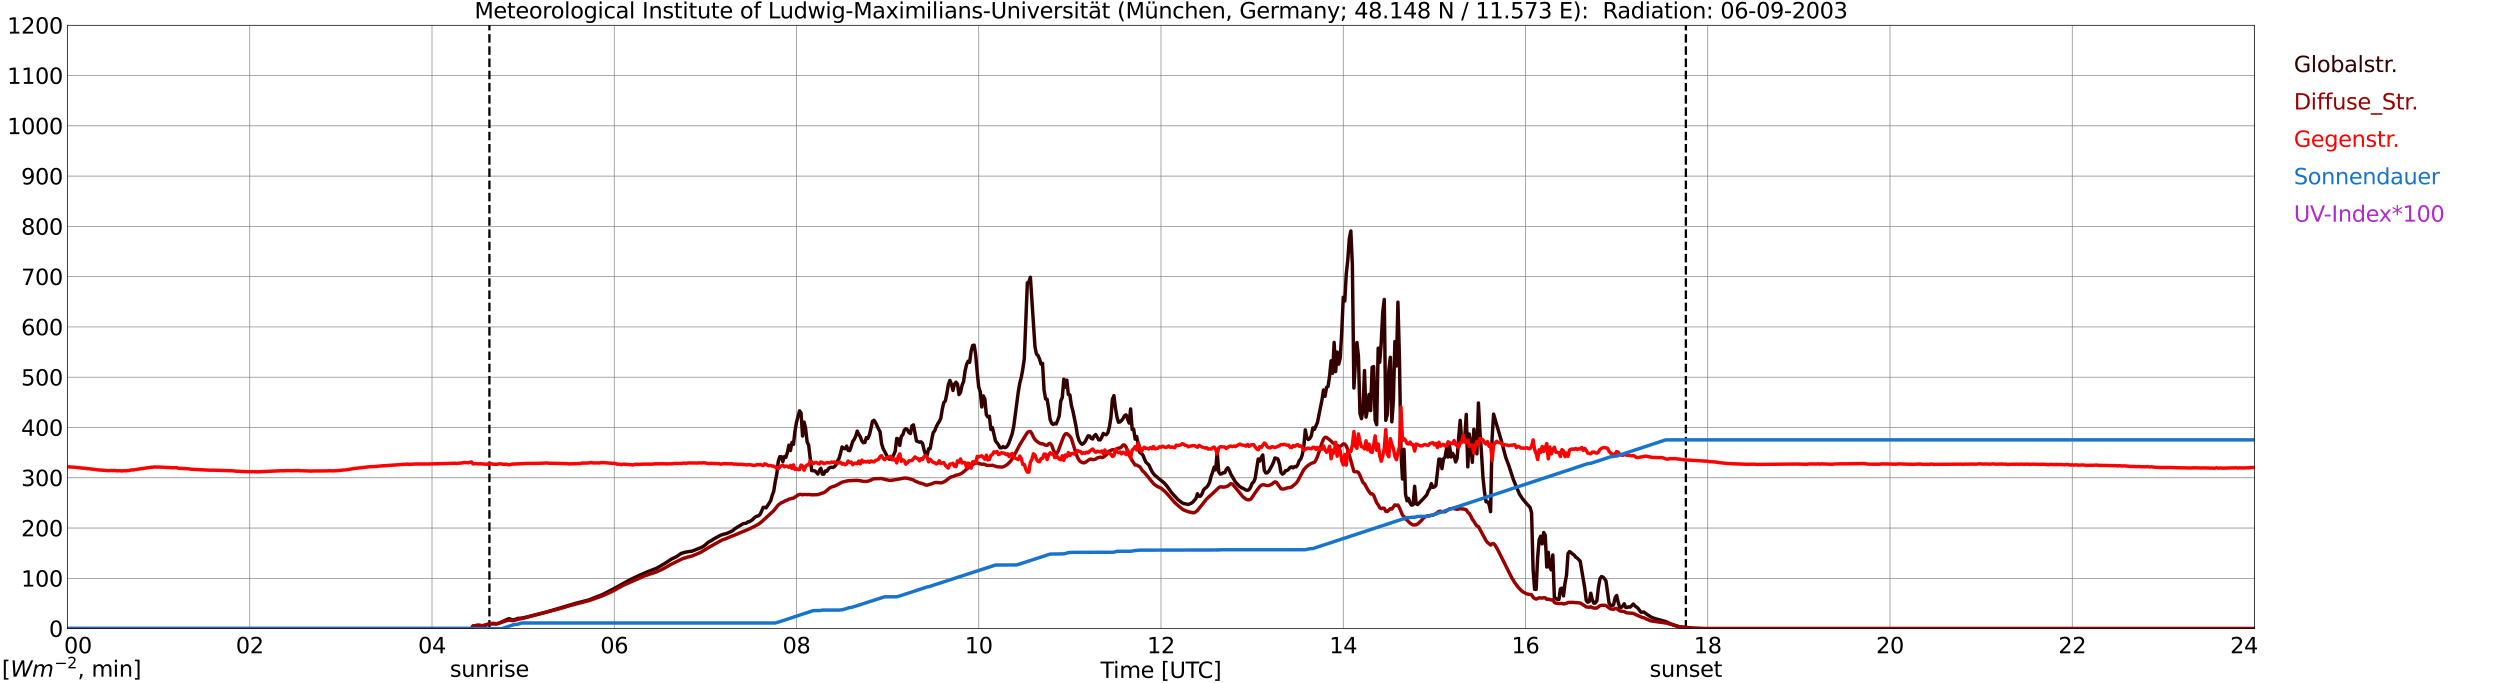 <?xml version="1.0" encoding="utf-8" standalone="no"?>
<!DOCTYPE svg PUBLIC "-//W3C//DTD SVG 1.1//EN"
  "http://www.w3.org/Graphics/SVG/1.1/DTD/svg11.dtd">
<svg xmlns:xlink="http://www.w3.org/1999/xlink" width="1085.4pt" height="296.64pt" viewBox="0 0 1085.4 296.64" xmlns="http://www.w3.org/2000/svg" version="1.1">
 <defs>
  <style type="text/css">*{stroke-linejoin: round; stroke-linecap: butt}</style>
 </defs>
 <g id="figure_1">
  <g id="patch_1">
   <path d="M 0 296.64 
L 1085.4 296.64 
L 1085.4 0 
L 0 0 
z
" style="fill: #ffffff"/>
  </g>
  <g id="axes_1">
   <g id="patch_2">
    <path d="M 29.306 272.909 
L 978.814 272.909 
L 978.814 10.976 
L 29.306 10.976 
z
" style="fill: #ffffff"/>
   </g>
   <g id="patch_3">
    <path d="M 978.814 272.909 
L 978.814 272.909 
L 978.814 10.976 
L 978.814 10.976 
z
" clip-path="url(#p0b1b95c659)" style="fill: #d3d3d3; opacity: 0.25; stroke: #d3d3d3; stroke-linejoin: miter"/>
   </g>
   <g id="matplotlib.axis_1">
    <g id="xtick_1">
     <g id="line2d_1">
      <path d="M 29.306 272.909 
L 29.306 10.976 
" clip-path="url(#p0b1b95c659)" style="fill: none; stroke: #808080; stroke-width: 0.3; stroke-linecap: square"/>
     </g>
     <g id="line2d_2"/>
     <g id="text_1">
      <!--    00 -->
      <g transform="translate(18.733 283.627) scale(0.095 -0.095)">
       <defs>
        <path id="DejaVuSans-20" transform="scale(0.016)"/>
        <path id="DejaVuSans-30" d="M 2034 4250 
Q 1547 4250 1301 3770 
Q 1056 3291 1056 2328 
Q 1056 1369 1301 889 
Q 1547 409 2034 409 
Q 2525 409 2770 889 
Q 3016 1369 3016 2328 
Q 3016 3291 2770 3770 
Q 2525 4250 2034 4250 
z
M 2034 4750 
Q 2819 4750 3233 4129 
Q 3647 3509 3647 2328 
Q 3647 1150 3233 529 
Q 2819 -91 2034 -91 
Q 1250 -91 836 529 
Q 422 1150 422 2328 
Q 422 3509 836 4129 
Q 1250 4750 2034 4750 
z
" transform="scale(0.016)"/>
       </defs>
       <use xlink:href="#DejaVuSans-20"/>
       <use xlink:href="#DejaVuSans-20" transform="translate(31.787 0)"/>
       <use xlink:href="#DejaVuSans-20" transform="translate(63.574 0)"/>
       <use xlink:href="#DejaVuSans-30" transform="translate(95.361 0)"/>
       <use xlink:href="#DejaVuSans-30" transform="translate(158.984 0)"/>
      </g>
     </g>
    </g>
    <g id="xtick_2">
     <g id="line2d_3">
      <path d="M 108.431 272.909 
L 108.431 10.976 
" clip-path="url(#p0b1b95c659)" style="fill: none; stroke: #808080; stroke-width: 0.3; stroke-linecap: square"/>
     </g>
     <g id="line2d_4"/>
     <g id="text_2">
      <!-- 02 -->
      <g transform="translate(102.387 283.627) scale(0.095 -0.095)">
       <defs>
        <path id="DejaVuSans-32" d="M 1228 531 
L 3431 531 
L 3431 0 
L 469 0 
L 469 531 
Q 828 903 1448 1529 
Q 2069 2156 2228 2338 
Q 2531 2678 2651 2914 
Q 2772 3150 2772 3378 
Q 2772 3750 2511 3984 
Q 2250 4219 1831 4219 
Q 1534 4219 1204 4116 
Q 875 4013 500 3803 
L 500 4441 
Q 881 4594 1212 4672 
Q 1544 4750 1819 4750 
Q 2544 4750 2975 4387 
Q 3406 4025 3406 3419 
Q 3406 3131 3298 2873 
Q 3191 2616 2906 2266 
Q 2828 2175 2409 1742 
Q 1991 1309 1228 531 
z
" transform="scale(0.016)"/>
       </defs>
       <use xlink:href="#DejaVuSans-30"/>
       <use xlink:href="#DejaVuSans-32" transform="translate(63.623 0)"/>
      </g>
     </g>
    </g>
    <g id="xtick_3">
     <g id="line2d_5">
      <path d="M 187.557 272.909 
L 187.557 10.976 
" clip-path="url(#p0b1b95c659)" style="fill: none; stroke: #808080; stroke-width: 0.3; stroke-linecap: square"/>
     </g>
     <g id="line2d_6"/>
     <g id="text_3">
      <!-- 04 -->
      <g transform="translate(181.513 283.627) scale(0.095 -0.095)">
       <defs>
        <path id="DejaVuSans-34" d="M 2419 4116 
L 825 1625 
L 2419 1625 
L 2419 4116 
z
M 2253 4666 
L 3047 4666 
L 3047 1625 
L 3713 1625 
L 3713 1100 
L 3047 1100 
L 3047 0 
L 2419 0 
L 2419 1100 
L 313 1100 
L 313 1709 
L 2253 4666 
z
" transform="scale(0.016)"/>
       </defs>
       <use xlink:href="#DejaVuSans-30"/>
       <use xlink:href="#DejaVuSans-34" transform="translate(63.623 0)"/>
      </g>
     </g>
    </g>
    <g id="xtick_4">
     <g id="line2d_7">
      <path d="M 266.683 272.909 
L 266.683 10.976 
" clip-path="url(#p0b1b95c659)" style="fill: none; stroke: #808080; stroke-width: 0.3; stroke-linecap: square"/>
     </g>
     <g id="line2d_8"/>
     <g id="text_4">
      <!-- 06 -->
      <g transform="translate(260.638 283.627) scale(0.095 -0.095)">
       <defs>
        <path id="DejaVuSans-36" d="M 2113 2584 
Q 1688 2584 1439 2293 
Q 1191 2003 1191 1497 
Q 1191 994 1439 701 
Q 1688 409 2113 409 
Q 2538 409 2786 701 
Q 3034 994 3034 1497 
Q 3034 2003 2786 2293 
Q 2538 2584 2113 2584 
z
M 3366 4563 
L 3366 3988 
Q 3128 4100 2886 4159 
Q 2644 4219 2406 4219 
Q 1781 4219 1451 3797 
Q 1122 3375 1075 2522 
Q 1259 2794 1537 2939 
Q 1816 3084 2150 3084 
Q 2853 3084 3261 2657 
Q 3669 2231 3669 1497 
Q 3669 778 3244 343 
Q 2819 -91 2113 -91 
Q 1303 -91 875 529 
Q 447 1150 447 2328 
Q 447 3434 972 4092 
Q 1497 4750 2381 4750 
Q 2619 4750 2861 4703 
Q 3103 4656 3366 4563 
z
" transform="scale(0.016)"/>
       </defs>
       <use xlink:href="#DejaVuSans-30"/>
       <use xlink:href="#DejaVuSans-36" transform="translate(63.623 0)"/>
      </g>
     </g>
    </g>
    <g id="xtick_5">
     <g id="line2d_9">
      <path d="M 345.808 272.909 
L 345.808 10.976 
" clip-path="url(#p0b1b95c659)" style="fill: none; stroke: #808080; stroke-width: 0.3; stroke-linecap: square"/>
     </g>
     <g id="line2d_10"/>
     <g id="text_5">
      <!-- 08 -->
      <g transform="translate(339.764 283.627) scale(0.095 -0.095)">
       <defs>
        <path id="DejaVuSans-38" d="M 2034 2216 
Q 1584 2216 1326 1975 
Q 1069 1734 1069 1313 
Q 1069 891 1326 650 
Q 1584 409 2034 409 
Q 2484 409 2743 651 
Q 3003 894 3003 1313 
Q 3003 1734 2745 1975 
Q 2488 2216 2034 2216 
z
M 1403 2484 
Q 997 2584 770 2862 
Q 544 3141 544 3541 
Q 544 4100 942 4425 
Q 1341 4750 2034 4750 
Q 2731 4750 3128 4425 
Q 3525 4100 3525 3541 
Q 3525 3141 3298 2862 
Q 3072 2584 2669 2484 
Q 3125 2378 3379 2068 
Q 3634 1759 3634 1313 
Q 3634 634 3220 271 
Q 2806 -91 2034 -91 
Q 1263 -91 848 271 
Q 434 634 434 1313 
Q 434 1759 690 2068 
Q 947 2378 1403 2484 
z
M 1172 3481 
Q 1172 3119 1398 2916 
Q 1625 2713 2034 2713 
Q 2441 2713 2670 2916 
Q 2900 3119 2900 3481 
Q 2900 3844 2670 4047 
Q 2441 4250 2034 4250 
Q 1625 4250 1398 4047 
Q 1172 3844 1172 3481 
z
" transform="scale(0.016)"/>
       </defs>
       <use xlink:href="#DejaVuSans-30"/>
       <use xlink:href="#DejaVuSans-38" transform="translate(63.623 0)"/>
      </g>
     </g>
    </g>
    <g id="xtick_6">
     <g id="line2d_11">
      <path d="M 424.934 272.909 
L 424.934 10.976 
" clip-path="url(#p0b1b95c659)" style="fill: none; stroke: #808080; stroke-width: 0.3; stroke-linecap: square"/>
     </g>
     <g id="line2d_12"/>
     <g id="text_6">
      <!-- 10 -->
      <g transform="translate(418.89 283.627) scale(0.095 -0.095)">
       <defs>
        <path id="DejaVuSans-31" d="M 794 531 
L 1825 531 
L 1825 4091 
L 703 3866 
L 703 4441 
L 1819 4666 
L 2450 4666 
L 2450 531 
L 3481 531 
L 3481 0 
L 794 0 
L 794 531 
z
" transform="scale(0.016)"/>
       </defs>
       <use xlink:href="#DejaVuSans-31"/>
       <use xlink:href="#DejaVuSans-30" transform="translate(63.623 0)"/>
      </g>
     </g>
    </g>
    <g id="xtick_7">
     <g id="line2d_13">
      <path d="M 504.06 272.909 
L 504.06 10.976 
" clip-path="url(#p0b1b95c659)" style="fill: none; stroke: #808080; stroke-width: 0.3; stroke-linecap: square"/>
     </g>
     <g id="line2d_14"/>
     <g id="text_7">
      <!-- 12 -->
      <g transform="translate(498.015 283.627) scale(0.095 -0.095)">
       <use xlink:href="#DejaVuSans-31"/>
       <use xlink:href="#DejaVuSans-32" transform="translate(63.623 0)"/>
      </g>
     </g>
    </g>
    <g id="xtick_8">
     <g id="line2d_15">
      <path d="M 583.185 272.909 
L 583.185 10.976 
" clip-path="url(#p0b1b95c659)" style="fill: none; stroke: #808080; stroke-width: 0.3; stroke-linecap: square"/>
     </g>
     <g id="line2d_16"/>
     <g id="text_8">
      <!-- 14 -->
      <g transform="translate(577.141 283.627) scale(0.095 -0.095)">
       <use xlink:href="#DejaVuSans-31"/>
       <use xlink:href="#DejaVuSans-34" transform="translate(63.623 0)"/>
      </g>
     </g>
    </g>
    <g id="xtick_9">
     <g id="line2d_17">
      <path d="M 662.311 272.909 
L 662.311 10.976 
" clip-path="url(#p0b1b95c659)" style="fill: none; stroke: #808080; stroke-width: 0.3; stroke-linecap: square"/>
     </g>
     <g id="line2d_18"/>
     <g id="text_9">
      <!-- 16 -->
      <g transform="translate(656.267 283.627) scale(0.095 -0.095)">
       <use xlink:href="#DejaVuSans-31"/>
       <use xlink:href="#DejaVuSans-36" transform="translate(63.623 0)"/>
      </g>
     </g>
    </g>
    <g id="xtick_10">
     <g id="line2d_19">
      <path d="M 741.437 272.909 
L 741.437 10.976 
" clip-path="url(#p0b1b95c659)" style="fill: none; stroke: #808080; stroke-width: 0.3; stroke-linecap: square"/>
     </g>
     <g id="line2d_20"/>
     <g id="text_10">
      <!-- 18 -->
      <g transform="translate(735.392 283.627) scale(0.095 -0.095)">
       <use xlink:href="#DejaVuSans-31"/>
       <use xlink:href="#DejaVuSans-38" transform="translate(63.623 0)"/>
      </g>
     </g>
    </g>
    <g id="xtick_11">
     <g id="line2d_21">
      <path d="M 820.562 272.909 
L 820.562 10.976 
" clip-path="url(#p0b1b95c659)" style="fill: none; stroke: #808080; stroke-width: 0.3; stroke-linecap: square"/>
     </g>
     <g id="line2d_22"/>
     <g id="text_11">
      <!-- 20 -->
      <g transform="translate(814.518 283.627) scale(0.095 -0.095)">
       <use xlink:href="#DejaVuSans-32"/>
       <use xlink:href="#DejaVuSans-30" transform="translate(63.623 0)"/>
      </g>
     </g>
    </g>
    <g id="xtick_12">
     <g id="line2d_23">
      <path d="M 899.688 272.909 
L 899.688 10.976 
" clip-path="url(#p0b1b95c659)" style="fill: none; stroke: #808080; stroke-width: 0.3; stroke-linecap: square"/>
     </g>
     <g id="line2d_24"/>
     <g id="text_12">
      <!-- 22 -->
      <g transform="translate(893.644 283.627) scale(0.095 -0.095)">
       <use xlink:href="#DejaVuSans-32"/>
       <use xlink:href="#DejaVuSans-32" transform="translate(63.623 0)"/>
      </g>
     </g>
    </g>
    <g id="xtick_13">
     <g id="line2d_25">
      <path d="M 978.814 272.909 
L 978.814 10.976 
" clip-path="url(#p0b1b95c659)" style="fill: none; stroke: #808080; stroke-width: 0.3; stroke-linecap: square"/>
     </g>
     <g id="line2d_26"/>
     <g id="text_13">
      <!-- 24    -->
      <g transform="translate(968.241 283.627) scale(0.095 -0.095)">
       <use xlink:href="#DejaVuSans-32"/>
       <use xlink:href="#DejaVuSans-34" transform="translate(63.623 0)"/>
       <use xlink:href="#DejaVuSans-20" transform="translate(127.246 0)"/>
       <use xlink:href="#DejaVuSans-20" transform="translate(159.033 0)"/>
       <use xlink:href="#DejaVuSans-20" transform="translate(190.82 0)"/>
      </g>
     </g>
    </g>
    <g id="text_14">
     <!-- Time [UTC] -->
     <g transform="translate(477.806 294.322) scale(0.095 -0.095)">
      <defs>
       <path id="DejaVuSans-54" d="M -19 4666 
L 3928 4666 
L 3928 4134 
L 2272 4134 
L 2272 0 
L 1638 0 
L 1638 4134 
L -19 4134 
L -19 4666 
z
" transform="scale(0.016)"/>
       <path id="DejaVuSans-69" d="M 603 3500 
L 1178 3500 
L 1178 0 
L 603 0 
L 603 3500 
z
M 603 4863 
L 1178 4863 
L 1178 4134 
L 603 4134 
L 603 4863 
z
" transform="scale(0.016)"/>
       <path id="DejaVuSans-6d" d="M 3328 2828 
Q 3544 3216 3844 3400 
Q 4144 3584 4550 3584 
Q 5097 3584 5394 3201 
Q 5691 2819 5691 2113 
L 5691 0 
L 5113 0 
L 5113 2094 
Q 5113 2597 4934 2840 
Q 4756 3084 4391 3084 
Q 3944 3084 3684 2787 
Q 3425 2491 3425 1978 
L 3425 0 
L 2847 0 
L 2847 2094 
Q 2847 2600 2669 2842 
Q 2491 3084 2119 3084 
Q 1678 3084 1418 2786 
Q 1159 2488 1159 1978 
L 1159 0 
L 581 0 
L 581 3500 
L 1159 3500 
L 1159 2956 
Q 1356 3278 1631 3431 
Q 1906 3584 2284 3584 
Q 2666 3584 2933 3390 
Q 3200 3197 3328 2828 
z
" transform="scale(0.016)"/>
       <path id="DejaVuSans-65" d="M 3597 1894 
L 3597 1613 
L 953 1613 
Q 991 1019 1311 708 
Q 1631 397 2203 397 
Q 2534 397 2845 478 
Q 3156 559 3463 722 
L 3463 178 
Q 3153 47 2828 -22 
Q 2503 -91 2169 -91 
Q 1331 -91 842 396 
Q 353 884 353 1716 
Q 353 2575 817 3079 
Q 1281 3584 2069 3584 
Q 2775 3584 3186 3129 
Q 3597 2675 3597 1894 
z
M 3022 2063 
Q 3016 2534 2758 2815 
Q 2500 3097 2075 3097 
Q 1594 3097 1305 2825 
Q 1016 2553 972 2059 
L 3022 2063 
z
" transform="scale(0.016)"/>
       <path id="DejaVuSans-5b" d="M 550 4863 
L 1875 4863 
L 1875 4416 
L 1125 4416 
L 1125 -397 
L 1875 -397 
L 1875 -844 
L 550 -844 
L 550 4863 
z
" transform="scale(0.016)"/>
       <path id="DejaVuSans-55" d="M 556 4666 
L 1191 4666 
L 1191 1831 
Q 1191 1081 1462 751 
Q 1734 422 2344 422 
Q 2950 422 3222 751 
Q 3494 1081 3494 1831 
L 3494 4666 
L 4128 4666 
L 4128 1753 
Q 4128 841 3676 375 
Q 3225 -91 2344 -91 
Q 1459 -91 1007 375 
Q 556 841 556 1753 
L 556 4666 
z
" transform="scale(0.016)"/>
       <path id="DejaVuSans-43" d="M 4122 4306 
L 4122 3641 
Q 3803 3938 3442 4084 
Q 3081 4231 2675 4231 
Q 1875 4231 1450 3742 
Q 1025 3253 1025 2328 
Q 1025 1406 1450 917 
Q 1875 428 2675 428 
Q 3081 428 3442 575 
Q 3803 722 4122 1019 
L 4122 359 
Q 3791 134 3420 21 
Q 3050 -91 2638 -91 
Q 1578 -91 968 557 
Q 359 1206 359 2328 
Q 359 3453 968 4101 
Q 1578 4750 2638 4750 
Q 3056 4750 3426 4639 
Q 3797 4528 4122 4306 
z
" transform="scale(0.016)"/>
       <path id="DejaVuSans-5d" d="M 1947 4863 
L 1947 -844 
L 622 -844 
L 622 -397 
L 1369 -397 
L 1369 4416 
L 622 4416 
L 622 4863 
L 1947 4863 
z
" transform="scale(0.016)"/>
      </defs>
      <use xlink:href="#DejaVuSans-54"/>
      <use xlink:href="#DejaVuSans-69" transform="translate(57.959 0)"/>
      <use xlink:href="#DejaVuSans-6d" transform="translate(85.742 0)"/>
      <use xlink:href="#DejaVuSans-65" transform="translate(183.154 0)"/>
      <use xlink:href="#DejaVuSans-20" transform="translate(244.678 0)"/>
      <use xlink:href="#DejaVuSans-5b" transform="translate(276.465 0)"/>
      <use xlink:href="#DejaVuSans-55" transform="translate(315.479 0)"/>
      <use xlink:href="#DejaVuSans-54" transform="translate(388.672 0)"/>
      <use xlink:href="#DejaVuSans-43" transform="translate(443.881 0)"/>
      <use xlink:href="#DejaVuSans-5d" transform="translate(513.705 0)"/>
     </g>
    </g>
   </g>
   <g id="matplotlib.axis_2">
    <g id="ytick_1">
     <g id="line2d_27">
      <path d="M 29.306 272.909 
L 978.814 272.909 
" clip-path="url(#p0b1b95c659)" style="fill: none; stroke: #808080; stroke-width: 0.3; stroke-linecap: square"/>
     </g>
     <g id="line2d_28"/>
     <g id="text_15">
      <!-- 0 -->
      <g transform="translate(21.261 276.518) scale(0.095 -0.095)">
       <use xlink:href="#DejaVuSans-30"/>
      </g>
     </g>
    </g>
    <g id="ytick_2">
     <g id="line2d_29">
      <path d="M 29.306 251.081 
L 978.814 251.081 
" clip-path="url(#p0b1b95c659)" style="fill: none; stroke: #808080; stroke-width: 0.3; stroke-linecap: square"/>
     </g>
     <g id="line2d_30"/>
     <g id="text_16">
      <!-- 100 -->
      <g transform="translate(9.173 254.69) scale(0.095 -0.095)">
       <use xlink:href="#DejaVuSans-31"/>
       <use xlink:href="#DejaVuSans-30" transform="translate(63.623 0)"/>
       <use xlink:href="#DejaVuSans-30" transform="translate(127.246 0)"/>
      </g>
     </g>
    </g>
    <g id="ytick_3">
     <g id="line2d_31">
      <path d="M 29.306 229.253 
L 978.814 229.253 
" clip-path="url(#p0b1b95c659)" style="fill: none; stroke: #808080; stroke-width: 0.3; stroke-linecap: square"/>
     </g>
     <g id="line2d_32"/>
     <g id="text_17">
      <!-- 200 -->
      <g transform="translate(9.173 232.863) scale(0.095 -0.095)">
       <use xlink:href="#DejaVuSans-32"/>
       <use xlink:href="#DejaVuSans-30" transform="translate(63.623 0)"/>
       <use xlink:href="#DejaVuSans-30" transform="translate(127.246 0)"/>
      </g>
     </g>
    </g>
    <g id="ytick_4">
     <g id="line2d_33">
      <path d="M 29.306 207.426 
L 978.814 207.426 
" clip-path="url(#p0b1b95c659)" style="fill: none; stroke: #808080; stroke-width: 0.3; stroke-linecap: square"/>
     </g>
     <g id="line2d_34"/>
     <g id="text_18">
      <!-- 300 -->
      <g transform="translate(9.173 211.035) scale(0.095 -0.095)">
       <defs>
        <path id="DejaVuSans-33" d="M 2597 2516 
Q 3050 2419 3304 2112 
Q 3559 1806 3559 1356 
Q 3559 666 3084 287 
Q 2609 -91 1734 -91 
Q 1441 -91 1130 -33 
Q 819 25 488 141 
L 488 750 
Q 750 597 1062 519 
Q 1375 441 1716 441 
Q 2309 441 2620 675 
Q 2931 909 2931 1356 
Q 2931 1769 2642 2001 
Q 2353 2234 1838 2234 
L 1294 2234 
L 1294 2753 
L 1863 2753 
Q 2328 2753 2575 2939 
Q 2822 3125 2822 3475 
Q 2822 3834 2567 4026 
Q 2313 4219 1838 4219 
Q 1578 4219 1281 4162 
Q 984 4106 628 3988 
L 628 4550 
Q 988 4650 1302 4700 
Q 1616 4750 1894 4750 
Q 2613 4750 3031 4423 
Q 3450 4097 3450 3541 
Q 3450 3153 3228 2886 
Q 3006 2619 2597 2516 
z
" transform="scale(0.016)"/>
       </defs>
       <use xlink:href="#DejaVuSans-33"/>
       <use xlink:href="#DejaVuSans-30" transform="translate(63.623 0)"/>
       <use xlink:href="#DejaVuSans-30" transform="translate(127.246 0)"/>
      </g>
     </g>
    </g>
    <g id="ytick_5">
     <g id="line2d_35">
      <path d="M 29.306 185.598 
L 978.814 185.598 
" clip-path="url(#p0b1b95c659)" style="fill: none; stroke: #808080; stroke-width: 0.3; stroke-linecap: square"/>
     </g>
     <g id="line2d_36"/>
     <g id="text_19">
      <!-- 400 -->
      <g transform="translate(9.173 189.207) scale(0.095 -0.095)">
       <use xlink:href="#DejaVuSans-34"/>
       <use xlink:href="#DejaVuSans-30" transform="translate(63.623 0)"/>
       <use xlink:href="#DejaVuSans-30" transform="translate(127.246 0)"/>
      </g>
     </g>
    </g>
    <g id="ytick_6">
     <g id="line2d_37">
      <path d="M 29.306 163.77 
L 978.814 163.77 
" clip-path="url(#p0b1b95c659)" style="fill: none; stroke: #808080; stroke-width: 0.3; stroke-linecap: square"/>
     </g>
     <g id="line2d_38"/>
     <g id="text_20">
      <!-- 500 -->
      <g transform="translate(9.173 167.379) scale(0.095 -0.095)">
       <defs>
        <path id="DejaVuSans-35" d="M 691 4666 
L 3169 4666 
L 3169 4134 
L 1269 4134 
L 1269 2991 
Q 1406 3038 1543 3061 
Q 1681 3084 1819 3084 
Q 2600 3084 3056 2656 
Q 3513 2228 3513 1497 
Q 3513 744 3044 326 
Q 2575 -91 1722 -91 
Q 1428 -91 1123 -41 
Q 819 9 494 109 
L 494 744 
Q 775 591 1075 516 
Q 1375 441 1709 441 
Q 2250 441 2565 725 
Q 2881 1009 2881 1497 
Q 2881 1984 2565 2268 
Q 2250 2553 1709 2553 
Q 1456 2553 1204 2497 
Q 953 2441 691 2322 
L 691 4666 
z
" transform="scale(0.016)"/>
       </defs>
       <use xlink:href="#DejaVuSans-35"/>
       <use xlink:href="#DejaVuSans-30" transform="translate(63.623 0)"/>
       <use xlink:href="#DejaVuSans-30" transform="translate(127.246 0)"/>
      </g>
     </g>
    </g>
    <g id="ytick_7">
     <g id="line2d_39">
      <path d="M 29.306 141.942 
L 978.814 141.942 
" clip-path="url(#p0b1b95c659)" style="fill: none; stroke: #808080; stroke-width: 0.3; stroke-linecap: square"/>
     </g>
     <g id="line2d_40"/>
     <g id="text_21">
      <!-- 600 -->
      <g transform="translate(9.173 145.551) scale(0.095 -0.095)">
       <use xlink:href="#DejaVuSans-36"/>
       <use xlink:href="#DejaVuSans-30" transform="translate(63.623 0)"/>
       <use xlink:href="#DejaVuSans-30" transform="translate(127.246 0)"/>
      </g>
     </g>
    </g>
    <g id="ytick_8">
     <g id="line2d_41">
      <path d="M 29.306 120.114 
L 978.814 120.114 
" clip-path="url(#p0b1b95c659)" style="fill: none; stroke: #808080; stroke-width: 0.3; stroke-linecap: square"/>
     </g>
     <g id="line2d_42"/>
     <g id="text_22">
      <!-- 700 -->
      <g transform="translate(9.173 123.724) scale(0.095 -0.095)">
       <defs>
        <path id="DejaVuSans-37" d="M 525 4666 
L 3525 4666 
L 3525 4397 
L 1831 0 
L 1172 0 
L 2766 4134 
L 525 4134 
L 525 4666 
z
" transform="scale(0.016)"/>
       </defs>
       <use xlink:href="#DejaVuSans-37"/>
       <use xlink:href="#DejaVuSans-30" transform="translate(63.623 0)"/>
       <use xlink:href="#DejaVuSans-30" transform="translate(127.246 0)"/>
      </g>
     </g>
    </g>
    <g id="ytick_9">
     <g id="line2d_43">
      <path d="M 29.306 98.287 
L 978.814 98.287 
" clip-path="url(#p0b1b95c659)" style="fill: none; stroke: #808080; stroke-width: 0.3; stroke-linecap: square"/>
     </g>
     <g id="line2d_44"/>
     <g id="text_23">
      <!-- 800 -->
      <g transform="translate(9.173 101.896) scale(0.095 -0.095)">
       <use xlink:href="#DejaVuSans-38"/>
       <use xlink:href="#DejaVuSans-30" transform="translate(63.623 0)"/>
       <use xlink:href="#DejaVuSans-30" transform="translate(127.246 0)"/>
      </g>
     </g>
    </g>
    <g id="ytick_10">
     <g id="line2d_45">
      <path d="M 29.306 76.459 
L 978.814 76.459 
" clip-path="url(#p0b1b95c659)" style="fill: none; stroke: #808080; stroke-width: 0.3; stroke-linecap: square"/>
     </g>
     <g id="line2d_46"/>
     <g id="text_24">
      <!-- 900 -->
      <g transform="translate(9.173 80.068) scale(0.095 -0.095)">
       <defs>
        <path id="DejaVuSans-39" d="M 703 97 
L 703 672 
Q 941 559 1184 500 
Q 1428 441 1663 441 
Q 2288 441 2617 861 
Q 2947 1281 2994 2138 
Q 2813 1869 2534 1725 
Q 2256 1581 1919 1581 
Q 1219 1581 811 2004 
Q 403 2428 403 3163 
Q 403 3881 828 4315 
Q 1253 4750 1959 4750 
Q 2769 4750 3195 4129 
Q 3622 3509 3622 2328 
Q 3622 1225 3098 567 
Q 2575 -91 1691 -91 
Q 1453 -91 1209 -44 
Q 966 3 703 97 
z
M 1959 2075 
Q 2384 2075 2632 2365 
Q 2881 2656 2881 3163 
Q 2881 3666 2632 3958 
Q 2384 4250 1959 4250 
Q 1534 4250 1286 3958 
Q 1038 3666 1038 3163 
Q 1038 2656 1286 2365 
Q 1534 2075 1959 2075 
z
" transform="scale(0.016)"/>
       </defs>
       <use xlink:href="#DejaVuSans-39"/>
       <use xlink:href="#DejaVuSans-30" transform="translate(63.623 0)"/>
       <use xlink:href="#DejaVuSans-30" transform="translate(127.246 0)"/>
      </g>
     </g>
    </g>
    <g id="ytick_11">
     <g id="line2d_47">
      <path d="M 29.306 54.631 
L 978.814 54.631 
" clip-path="url(#p0b1b95c659)" style="fill: none; stroke: #808080; stroke-width: 0.3; stroke-linecap: square"/>
     </g>
     <g id="line2d_48"/>
     <g id="text_25">
      <!-- 1000 -->
      <g transform="translate(3.128 58.24) scale(0.095 -0.095)">
       <use xlink:href="#DejaVuSans-31"/>
       <use xlink:href="#DejaVuSans-30" transform="translate(63.623 0)"/>
       <use xlink:href="#DejaVuSans-30" transform="translate(127.246 0)"/>
       <use xlink:href="#DejaVuSans-30" transform="translate(190.869 0)"/>
      </g>
     </g>
    </g>
    <g id="ytick_12">
     <g id="line2d_49">
      <path d="M 29.306 32.803 
L 978.814 32.803 
" clip-path="url(#p0b1b95c659)" style="fill: none; stroke: #808080; stroke-width: 0.3; stroke-linecap: square"/>
     </g>
     <g id="line2d_50"/>
     <g id="text_26">
      <!-- 1100 -->
      <g transform="translate(3.128 36.413) scale(0.095 -0.095)">
       <use xlink:href="#DejaVuSans-31"/>
       <use xlink:href="#DejaVuSans-31" transform="translate(63.623 0)"/>
       <use xlink:href="#DejaVuSans-30" transform="translate(127.246 0)"/>
       <use xlink:href="#DejaVuSans-30" transform="translate(190.869 0)"/>
      </g>
     </g>
    </g>
    <g id="ytick_13">
     <g id="line2d_51">
      <path d="M 29.306 10.976 
L 978.814 10.976 
" clip-path="url(#p0b1b95c659)" style="fill: none; stroke: #808080; stroke-width: 0.3; stroke-linecap: square"/>
     </g>
     <g id="line2d_52"/>
     <g id="text_27">
      <!-- 1200 -->
      <g transform="translate(3.128 14.585) scale(0.095 -0.095)">
       <use xlink:href="#DejaVuSans-31"/>
       <use xlink:href="#DejaVuSans-32" transform="translate(63.623 0)"/>
       <use xlink:href="#DejaVuSans-30" transform="translate(127.246 0)"/>
       <use xlink:href="#DejaVuSans-30" transform="translate(190.869 0)"/>
      </g>
     </g>
    </g>
   </g>
   <g id="line2d_53">
    <path d="M 212.482 272.909 
L 212.482 10.976 
" clip-path="url(#p0b1b95c659)" style="fill: none; stroke-dasharray: 3.7,1.6; stroke-dashoffset: 0; stroke: #000000"/>
   </g>
   <g id="line2d_54">
    <path d="M 731.942 272.909 
L 731.942 10.976 
" clip-path="url(#p0b1b95c659)" style="fill: none; stroke-dasharray: 3.7,1.6; stroke-dashoffset: 0; stroke: #000000"/>
   </g>
   <g id="line2d_55">
    <path d="M 29.306 272.909 
L 204.701 272.909 
L 205.36 271.857 
L 207.339 271.529 
L 207.998 271.529 
L 209.317 271.776 
L 209.976 271.734 
L 211.954 271.038 
L 212.614 270.874 
L 214.592 270.833 
L 215.251 270.916 
L 216.57 270.628 
L 220.526 268.744 
L 221.186 268.622 
L 222.504 269.154 
L 223.164 269.071 
L 225.142 268.417 
L 225.801 268.458 
L 227.779 268.131 
L 237.67 265.592 
L 238.989 265.182 
L 240.967 264.608 
L 250.198 261.864 
L 255.473 260.513 
L 261.408 258.221 
L 266.023 255.844 
L 273.936 251.504 
L 277.892 249.66 
L 280.53 248.473 
L 285.145 246.672 
L 288.442 244.747 
L 291.739 242.616 
L 293.058 242.003 
L 293.717 241.675 
L 295.696 240.283 
L 297.674 239.709 
L 299.652 239.381 
L 300.311 239.34 
L 304.267 237.784 
L 305.586 237.089 
L 307.564 235.369 
L 308.224 235.081 
L 310.202 233.813 
L 312.839 232.379 
L 314.158 231.929 
L 315.477 231.641 
L 318.114 230.412 
L 318.774 229.758 
L 320.752 228.489 
L 321.411 228.16 
L 322.071 227.669 
L 322.73 227.341 
L 324.049 227.136 
L 324.708 226.564 
L 325.368 226.523 
L 326.686 225.663 
L 327.346 224.925 
L 328.005 224.392 
L 329.324 223.901 
L 329.983 223.369 
L 330.643 221.976 
L 331.302 220.297 
L 331.961 220.256 
L 332.621 220.503 
L 334.599 217.39 
L 335.258 215.057 
L 335.918 213.336 
L 336.577 209.117 
L 337.236 205.924 
L 337.896 200.314 
L 338.555 198.306 
L 339.215 198.306 
L 339.874 200.395 
L 340.533 198.225 
L 341.193 198.553 
L 341.852 196.464 
L 342.512 193.268 
L 343.171 195.604 
L 343.83 192.081 
L 344.49 192.901 
L 345.149 187.209 
L 345.808 183.317 
L 347.127 178.362 
L 347.787 179.305 
L 348.446 189.298 
L 349.105 183.277 
L 349.765 186.102 
L 350.424 191.836 
L 351.083 193.268 
L 352.402 204.326 
L 353.721 204.409 
L 354.38 204.981 
L 355.04 205.802 
L 355.699 204.367 
L 356.359 203.302 
L 357.018 205.841 
L 357.677 205.841 
L 358.337 204.448 
L 358.996 204.612 
L 359.655 203.507 
L 360.315 202.975 
L 360.974 202.853 
L 361.634 202.975 
L 362.293 202.564 
L 362.952 201.829 
L 363.612 200.109 
L 364.271 199.044 
L 364.93 196.791 
L 365.59 194.047 
L 366.249 194.702 
L 366.909 194.824 
L 367.568 193.678 
L 368.227 195.521 
L 368.887 195.645 
L 369.546 193.884 
L 370.206 191.672 
L 370.865 190.771 
L 371.524 189.378 
L 372.184 187.167 
L 372.843 188.601 
L 373.502 189.584 
L 374.162 191.426 
L 374.821 192.205 
L 375.481 192.122 
L 376.14 189.994 
L 376.799 190.361 
L 377.459 188.804 
L 378.118 186.102 
L 378.777 182.909 
L 379.437 182.457 
L 380.096 183.4 
L 381.415 186.224 
L 382.074 187.414 
L 382.734 192.574 
L 383.393 194.702 
L 384.712 197.201 
L 385.371 198.553 
L 386.031 199.33 
L 386.69 199.33 
L 387.349 198.797 
L 388.009 197.487 
L 388.668 195.848 
L 389.328 190.361 
L 389.987 190.607 
L 390.646 193.392 
L 391.306 189.461 
L 391.965 188.765 
L 392.624 186.718 
L 393.284 186.102 
L 393.943 186.593 
L 394.603 187.741 
L 395.262 188.232 
L 395.921 184.915 
L 396.581 184.465 
L 397.899 191.426 
L 399.218 192 
L 399.878 191.836 
L 400.537 192.491 
L 401.196 195.318 
L 401.856 197.529 
L 402.515 197.651 
L 403.175 194.824 
L 403.834 194.785 
L 404.493 190.976 
L 405.153 187.822 
L 405.812 187.045 
L 406.471 185.325 
L 407.131 184.013 
L 407.79 183.031 
L 408.45 181.638 
L 409.109 177.626 
L 409.768 174.717 
L 410.428 174.103 
L 411.087 170.827 
L 411.746 166.976 
L 412.406 165.176 
L 413.065 166.732 
L 413.725 169.517 
L 414.384 166.854 
L 415.043 165.953 
L 415.703 166.732 
L 416.362 171.318 
L 417.022 170.377 
L 417.681 167.306 
L 418.34 165.667 
L 419 161.039 
L 419.659 158.213 
L 420.318 156.822 
L 420.978 157.313 
L 421.637 152.398 
L 422.297 149.981 
L 422.956 149.859 
L 423.615 154.159 
L 424.275 161.777 
L 424.934 168.083 
L 425.593 170.008 
L 426.253 176.683 
L 426.912 171.892 
L 427.572 173.16 
L 428.231 180.082 
L 428.89 181.025 
L 429.55 180.737 
L 430.209 186.471 
L 430.869 185.652 
L 432.187 191.384 
L 433.506 193.146 
L 434.165 194.416 
L 434.825 194.458 
L 435.484 193.884 
L 436.144 194.333 
L 436.803 194.17 
L 437.462 193.473 
L 438.122 192.081 
L 439.44 188.355 
L 440.1 185.283 
L 442.078 170.253 
L 442.737 166.363 
L 443.397 163.866 
L 444.056 160.262 
L 444.716 155.716 
L 446.034 122.791 
L 446.694 122.38 
L 447.353 120.374 
L 449.331 150.433 
L 449.991 153.749 
L 450.65 154.323 
L 451.309 155.799 
L 451.969 158.09 
L 452.628 157.763 
L 453.287 169.312 
L 453.947 173.202 
L 454.606 173.326 
L 455.266 177.257 
L 455.925 182.129 
L 456.584 183.769 
L 457.244 184.26 
L 457.903 183.81 
L 458.563 184.055 
L 459.222 182.457 
L 459.881 180.534 
L 460.541 174.103 
L 461.2 172.63 
L 461.859 164.643 
L 462.519 168.125 
L 463.178 165.053 
L 463.838 171.277 
L 464.497 171.442 
L 465.156 176.028 
L 465.816 178.445 
L 467.134 184.956 
L 467.794 189.009 
L 468.453 191.181 
L 469.113 192.286 
L 469.772 192.901 
L 470.431 192.491 
L 471.091 191.795 
L 472.409 189.215 
L 473.069 189.298 
L 473.728 190.321 
L 474.388 190.607 
L 475.047 189.256 
L 475.706 188.641 
L 477.025 190.976 
L 477.685 190.976 
L 478.344 189.83 
L 479.003 188.191 
L 479.663 188.601 
L 480.322 188.723 
L 480.981 187.863 
L 481.641 185.447 
L 482.3 181.394 
L 482.96 173.407 
L 483.619 171.77 
L 484.278 177.174 
L 484.938 181.025 
L 485.597 183.317 
L 486.256 183.195 
L 486.916 182.581 
L 487.575 181.721 
L 488.235 180.451 
L 488.894 180.123 
L 490.213 183.686 
L 490.872 177.543 
L 491.532 186.429 
L 492.191 186.349 
L 492.85 190.649 
L 493.51 189.542 
L 494.828 196.422 
L 495.488 196.874 
L 496.147 197.487 
L 497.466 200.6 
L 498.785 201.868 
L 500.103 204.653 
L 500.763 205.638 
L 501.422 206.373 
L 502.741 207.48 
L 505.379 209.608 
L 506.697 211.125 
L 508.675 213.869 
L 511.313 216.816 
L 513.291 218.333 
L 513.95 218.619 
L 515.929 219.029 
L 517.247 218.455 
L 517.907 217.964 
L 519.226 216.449 
L 519.885 214.36 
L 520.544 215.465 
L 521.204 215.425 
L 521.863 214.441 
L 522.522 212.762 
L 523.182 212.025 
L 523.841 211.534 
L 524.501 210.715 
L 525.16 209.364 
L 525.819 206.784 
L 526.479 204.981 
L 527.138 202.811 
L 527.797 203.999 
L 528.457 196.258 
L 529.116 204.859 
L 529.776 205.841 
L 530.435 205.677 
L 531.094 205.227 
L 531.754 205.227 
L 532.413 203.793 
L 533.073 203.097 
L 533.732 204.162 
L 534.391 205.882 
L 536.369 209.281 
L 537.688 210.673 
L 538.348 211.289 
L 539.007 211.739 
L 539.666 212.025 
L 540.985 212.762 
L 541.644 212.885 
L 542.304 212.557 
L 542.963 211.534 
L 543.623 209.813 
L 544.282 209.322 
L 544.941 207.685 
L 546.26 199.288 
L 546.919 200.19 
L 547.579 198.594 
L 548.238 197.529 
L 548.898 204.121 
L 549.557 205.35 
L 550.216 205.269 
L 550.876 204.573 
L 552.195 202.198 
L 552.854 200.805 
L 553.513 198.838 
L 554.173 199.002 
L 554.832 199.33 
L 555.491 201.46 
L 556.151 205.105 
L 556.81 205.841 
L 557.47 205.433 
L 558.129 204.367 
L 558.788 204.285 
L 559.448 203.754 
L 560.107 202.933 
L 560.766 202.689 
L 561.426 203.139 
L 562.085 202.564 
L 562.745 202.689 
L 563.404 201.829 
L 564.063 200.026 
L 564.723 199.288 
L 565.382 197.529 
L 566.042 193.964 
L 566.701 186.635 
L 567.36 190.075 
L 568.02 190.812 
L 568.679 190.361 
L 569.338 189.134 
L 569.998 185.775 
L 570.657 186.429 
L 571.976 183.441 
L 573.954 173.612 
L 574.613 169.312 
L 575.273 172.056 
L 575.932 168.166 
L 576.592 167.797 
L 577.251 163.292 
L 577.91 156.659 
L 578.57 162.063 
L 579.229 148.672 
L 579.889 161.325 
L 580.548 152.85 
L 581.207 158.09 
L 581.867 155.469 
L 582.526 144.33 
L 583.185 129.055 
L 583.845 130.694 
L 584.504 118.857 
L 585.164 112.756 
L 585.823 103.582 
L 586.482 100.306 
L 587.142 115.009 
L 587.801 168.452 
L 588.46 156.903 
L 589.12 148.713 
L 589.779 154.65 
L 590.439 179.469 
L 591.098 181.76 
L 591.757 178.157 
L 592.417 160.876 
L 593.076 181.106 
L 593.736 177.585 
L 594.395 171.237 
L 595.054 178.281 
L 595.714 159.525 
L 596.373 159.156 
L 597.032 182.417 
L 597.692 184.382 
L 598.351 151.169 
L 599.011 157.313 
L 599.67 148.794 
L 600.329 135.525 
L 600.989 129.998 
L 601.648 182.498 
L 602.307 179.918 
L 602.967 160.834 
L 603.626 155.141 
L 604.286 183.153 
L 604.945 174.02 
L 605.604 148.303 
L 606.264 158.909 
L 606.923 131.186 
L 607.582 155.633 
L 608.242 196.178 
L 608.901 207.971 
L 609.561 195.071 
L 610.22 214.646 
L 610.879 217.431 
L 611.539 216.408 
L 612.198 218.414 
L 612.858 219.315 
L 613.517 219.11 
L 614.176 211.125 
L 614.836 218.702 
L 615.495 219.068 
L 618.133 216.325 
L 619.451 214.851 
L 620.111 213.09 
L 620.77 212.149 
L 621.429 209.977 
L 622.089 211.616 
L 622.748 211.411 
L 623.408 210.756 
L 624.726 199.33 
L 625.386 199.371 
L 626.045 203.466 
L 626.705 199.249 
L 627.364 198.553 
L 628.023 194.744 
L 628.683 198.428 
L 629.342 193.598 
L 630.001 198.428 
L 630.661 196.791 
L 631.32 198.02 
L 631.98 200.559 
L 632.639 198.961 
L 633.298 189.869 
L 633.958 182.498 
L 634.617 191.057 
L 635.276 189.911 
L 635.936 190.158 
L 636.595 179.918 
L 637.255 202.689 
L 637.914 188.438 
L 638.573 193.187 
L 639.233 200.722 
L 639.892 186.349 
L 640.552 194.252 
L 641.211 197.038 
L 641.87 174.963 
L 642.53 187.372 
L 643.189 196.505 
L 643.848 207.316 
L 644.508 213.622 
L 645.167 217.842 
L 645.827 217.881 
L 646.486 218.905 
L 647.145 222.142 
L 647.805 190.321 
L 648.464 179.796 
L 651.761 191.14 
L 653.08 196.095 
L 653.739 198.633 
L 655.058 202.115 
L 657.036 208.218 
L 659.674 214.482 
L 660.992 216.488 
L 662.97 218.905 
L 664.289 220.256 
L 664.949 222.633 
L 665.608 247.244 
L 666.267 255.844 
L 666.927 255.885 
L 667.586 241.961 
L 668.246 234.304 
L 668.905 232.789 
L 669.564 236.146 
L 670.224 231.192 
L 670.883 232.379 
L 671.542 246.181 
L 672.202 239.792 
L 672.861 246.261 
L 673.521 247.449 
L 674.18 240.938 
L 674.839 259.245 
L 675.499 259.858 
L 676.158 260.227 
L 676.817 260.268 
L 677.477 255.641 
L 678.136 255.353 
L 678.796 258.712 
L 679.455 253.264 
L 680.114 249.784 
L 680.774 240.324 
L 681.433 239.464 
L 682.092 239.914 
L 682.752 240.53 
L 683.411 240.938 
L 684.071 241.881 
L 684.73 242.25 
L 686.049 243.601 
L 688.027 255.272 
L 688.686 260.759 
L 689.346 261.456 
L 690.005 261.128 
L 690.664 257.564 
L 691.324 260.471 
L 691.983 261.864 
L 692.643 261.783 
L 693.302 260.84 
L 693.961 255.025 
L 694.621 251.341 
L 695.28 250.317 
L 695.939 250.562 
L 696.599 251.258 
L 697.258 252.24 
L 698.577 261.742 
L 699.236 262.807 
L 699.896 263.012 
L 700.555 262.602 
L 701.215 259.531 
L 701.874 258.548 
L 702.533 261.456 
L 703.193 263.667 
L 703.852 263.748 
L 704.511 263.093 
L 705.171 262.152 
L 705.83 263.708 
L 706.49 263.748 
L 707.149 263.462 
L 707.808 263.584 
L 709.127 262.233 
L 709.786 263.012 
L 711.105 264.036 
L 712.424 265.797 
L 713.743 265.714 
L 715.062 266.738 
L 717.04 268.048 
L 719.018 268.705 
L 722.974 269.768 
L 724.293 270.342 
L 724.952 270.711 
L 726.93 271.407 
L 728.909 272.062 
L 734.184 272.636 
L 740.118 272.909 
L 978.154 272.909 
L 978.154 272.909 
" clip-path="url(#p0b1b95c659)" style="fill: none; stroke: #330000; stroke-width: 1.5; stroke-linecap: square"/>
   </g>
   <g id="line2d_56">
    <path d="M 29.306 272.909 
L 204.701 272.909 
L 205.36 271.761 
L 206.02 271.719 
L 207.339 271.425 
L 208.657 271.51 
L 209.317 271.676 
L 210.635 271.342 
L 212.614 270.796 
L 213.932 270.628 
L 215.91 270.796 
L 220.526 269.283 
L 221.186 269.242 
L 222.504 269.451 
L 223.164 269.368 
L 225.142 268.823 
L 227.12 268.401 
L 228.439 268.067 
L 242.945 264.289 
L 247.561 262.903 
L 256.133 260.637 
L 259.43 259.461 
L 261.408 258.747 
L 266.023 256.649 
L 270.639 254.089 
L 279.87 250.016 
L 285.145 248.254 
L 288.442 246.7 
L 291.08 245.148 
L 296.355 242.544 
L 297.674 242.167 
L 298.333 241.916 
L 300.311 241.453 
L 302.949 240.361 
L 304.267 239.774 
L 308.224 237.382 
L 313.499 234.444 
L 315.477 233.73 
L 317.455 232.89 
L 318.774 232.386 
L 320.093 231.84 
L 321.411 231.253 
L 324.708 229.91 
L 327.346 228.651 
L 329.324 227.559 
L 330.643 226.551 
L 335.918 221.725 
L 337.896 219.247 
L 339.215 218.283 
L 339.874 218.032 
L 341.193 217.318 
L 341.852 217.106 
L 342.512 216.687 
L 343.171 216.604 
L 343.83 216.351 
L 344.49 216.268 
L 346.468 214.923 
L 347.127 214.672 
L 347.787 214.631 
L 348.446 214.84 
L 349.105 214.672 
L 350.424 214.757 
L 351.083 214.672 
L 352.402 214.84 
L 355.04 214.757 
L 357.018 214.085 
L 357.677 213.876 
L 358.337 213.498 
L 360.315 211.776 
L 361.634 211.23 
L 362.293 211.062 
L 363.612 210.433 
L 365.59 209.342 
L 368.227 208.711 
L 372.184 208.543 
L 373.502 208.711 
L 374.821 209.006 
L 376.14 209.006 
L 376.799 208.921 
L 378.118 208.419 
L 378.777 208.083 
L 379.437 207.873 
L 382.734 207.746 
L 384.053 208.083 
L 386.031 208.543 
L 386.69 208.587 
L 389.328 208.165 
L 392.624 207.537 
L 393.943 207.62 
L 396.581 208.375 
L 397.24 208.838 
L 399.218 209.678 
L 400.537 209.971 
L 401.856 210.558 
L 402.515 210.643 
L 404.493 210.056 
L 405.812 209.51 
L 406.471 209.466 
L 408.45 209.634 
L 409.109 209.552 
L 410.428 208.879 
L 412.406 207.327 
L 413.065 207.033 
L 413.725 206.906 
L 415.043 206.319 
L 416.362 206.068 
L 417.681 205.396 
L 419 204.304 
L 419.659 203.676 
L 420.978 202.752 
L 421.637 202.08 
L 422.956 201.281 
L 423.615 201.03 
L 424.275 201.03 
L 426.253 201.576 
L 426.912 201.493 
L 427.572 201.617 
L 428.231 202.038 
L 430.209 202.08 
L 430.869 201.995 
L 432.187 202.416 
L 432.847 202.626 
L 434.825 202.794 
L 435.484 202.667 
L 436.144 202.416 
L 437.462 201.576 
L 438.781 200.19 
L 440.1 198.133 
L 441.419 195.658 
L 442.737 193.096 
L 446.034 187.807 
L 446.694 187.346 
L 447.353 187.346 
L 448.012 188.269 
L 448.672 189.738 
L 449.331 190.83 
L 450.65 192.004 
L 451.969 192.718 
L 452.628 192.635 
L 453.947 193.307 
L 454.606 193.349 
L 455.266 192.718 
L 455.925 192.508 
L 456.584 193.222 
L 457.244 195.112 
L 457.903 196.581 
L 458.563 197.127 
L 459.222 196.287 
L 461.859 189.361 
L 462.519 188.396 
L 463.178 188.269 
L 464.497 189.361 
L 465.156 190.411 
L 466.475 194.65 
L 467.134 196.791 
L 467.794 198.553 
L 468.453 199.729 
L 469.113 200.443 
L 469.772 200.779 
L 470.431 200.947 
L 471.091 200.82 
L 473.069 199.434 
L 473.728 199.31 
L 474.388 199.561 
L 475.047 199.52 
L 475.706 199.31 
L 476.366 198.806 
L 477.685 198.47 
L 478.344 198.638 
L 479.003 198.511 
L 480.322 197.461 
L 481.641 195.824 
L 482.96 195.237 
L 484.278 195.278 
L 484.938 194.818 
L 485.597 194.567 
L 486.256 194.482 
L 486.916 194.021 
L 487.575 193.181 
L 488.235 193.222 
L 488.894 194.104 
L 490.213 197.505 
L 491.532 199.98 
L 492.85 201.912 
L 493.51 201.87 
L 494.169 202.331 
L 494.828 202.584 
L 496.147 204.555 
L 496.807 205.059 
L 500.763 209.929 
L 502.082 210.979 
L 503.4 211.649 
L 504.06 211.944 
L 506.038 213.622 
L 507.357 215.091 
L 509.994 218.156 
L 511.972 219.92 
L 513.291 221.011 
L 513.95 221.43 
L 515.929 222.185 
L 517.907 222.607 
L 518.566 222.563 
L 519.226 222.185 
L 519.885 221.598 
L 521.863 219.164 
L 523.841 216.646 
L 525.16 215.428 
L 526.479 214.253 
L 529.116 211.734 
L 529.776 211.357 
L 531.094 211.483 
L 531.754 211.44 
L 533.073 211.021 
L 534.391 209.971 
L 535.051 210.139 
L 537.029 212.49 
L 539.666 215.722 
L 540.985 216.729 
L 541.644 216.94 
L 542.304 216.982 
L 542.963 216.772 
L 543.623 215.932 
L 545.601 212.952 
L 546.919 211.272 
L 547.579 210.684 
L 548.238 210.475 
L 548.898 210.516 
L 550.216 210.852 
L 550.876 210.77 
L 552.195 210.224 
L 552.854 209.634 
L 553.513 209.215 
L 554.173 209.383 
L 556.151 212.195 
L 556.81 212.321 
L 557.47 212.28 
L 558.129 212.112 
L 558.788 211.817 
L 560.107 211.649 
L 560.766 211.44 
L 562.745 209.761 
L 563.404 208.879 
L 564.723 206.404 
L 566.042 203.927 
L 567.36 202.499 
L 568.679 201.534 
L 569.338 201.157 
L 570.657 200.735 
L 571.317 199.729 
L 571.976 198.219 
L 573.295 194.314 
L 573.954 192.257 
L 574.613 190.62 
L 575.273 189.865 
L 575.932 189.907 
L 577.91 191.502 
L 578.57 192.216 
L 579.229 192.594 
L 579.889 193.139 
L 581.207 193.726 
L 581.867 193.809 
L 582.526 193.349 
L 583.185 192.718 
L 583.845 192.803 
L 584.504 193.641 
L 585.164 195.278 
L 587.142 202.289 
L 587.801 204.682 
L 588.46 204.85 
L 589.12 204.808 
L 589.779 205.101 
L 590.439 206.36 
L 591.757 209.51 
L 592.417 210.012 
L 593.736 212.448 
L 595.054 214.421 
L 595.714 214.378 
L 596.373 214.967 
L 597.692 218.283 
L 598.351 219.164 
L 599.011 220.424 
L 599.67 220.843 
L 600.329 220.592 
L 600.989 220.675 
L 601.648 221.976 
L 602.307 222.103 
L 603.626 220.843 
L 604.286 221.011 
L 605.604 219.206 
L 606.264 219.457 
L 606.923 219.247 
L 607.582 220.465 
L 608.901 223.613 
L 609.561 224.285 
L 610.22 225.292 
L 610.879 225.796 
L 612.198 227.14 
L 613.517 227.937 
L 614.836 227.854 
L 615.495 227.474 
L 616.814 226.3 
L 618.133 224.831 
L 618.792 224.368 
L 619.451 224.076 
L 620.77 223.866 
L 621.429 223.698 
L 622.089 223.698 
L 623.408 223.067 
L 624.726 222.017 
L 625.386 221.976 
L 626.045 222.185 
L 627.364 222.185 
L 629.342 220.926 
L 630.661 220.76 
L 631.32 220.802 
L 632.639 221.138 
L 633.958 220.802 
L 634.617 220.97 
L 635.276 220.97 
L 636.595 221.306 
L 637.255 222.397 
L 637.914 222.943 
L 638.573 224.076 
L 639.233 225.503 
L 639.892 226.3 
L 640.552 227.474 
L 641.211 228.356 
L 641.87 228.609 
L 645.167 234.695 
L 645.827 235.535 
L 647.145 236.627 
L 647.805 236.081 
L 648.464 236.04 
L 649.123 236.71 
L 650.442 239.019 
L 656.377 250.898 
L 657.695 253.039 
L 659.014 254.803 
L 660.333 256.23 
L 660.992 256.817 
L 662.311 257.573 
L 662.97 257.867 
L 664.949 258.201 
L 665.608 259.293 
L 666.267 259.838 
L 666.927 260.092 
L 668.246 259.546 
L 669.564 259.67 
L 670.224 259.504 
L 670.883 259.546 
L 671.542 260.216 
L 672.202 260.092 
L 673.521 260.511 
L 674.18 260.343 
L 674.839 261.519 
L 675.499 261.853 
L 676.817 262.065 
L 678.136 261.98 
L 678.796 262.233 
L 680.114 261.938 
L 680.774 261.561 
L 682.752 261.519 
L 684.071 261.643 
L 685.389 261.687 
L 686.049 261.853 
L 686.708 262.189 
L 688.686 263.49 
L 690.005 263.658 
L 690.664 263.449 
L 691.324 263.785 
L 691.983 263.994 
L 693.302 263.994 
L 694.621 262.988 
L 695.28 262.82 
L 696.599 262.779 
L 697.258 262.903 
L 699.236 264.372 
L 700.555 264.54 
L 701.215 264.204 
L 701.874 264.162 
L 703.193 265.212 
L 704.511 265.463 
L 705.171 265.463 
L 705.83 265.926 
L 706.49 266.094 
L 709.127 266.304 
L 710.446 266.976 
L 713.083 268.109 
L 713.743 268.235 
L 716.38 269.451 
L 717.699 269.704 
L 723.633 270.543 
L 726.271 271.298 
L 727.59 271.719 
L 728.249 271.97 
L 730.887 272.389 
L 735.502 272.894 
L 740.777 272.909 
L 978.154 272.909 
L 978.154 272.909 
" clip-path="url(#p0b1b95c659)" style="fill: none; stroke: #990000; stroke-width: 1.5; stroke-linecap: square"/>
   </g>
   <g id="line2d_57">
    <path d="M 29.306 202.706 
L 29.965 202.682 
L 31.284 202.811 
L 31.943 202.815 
L 33.262 202.953 
L 37.878 203.44 
L 39.197 203.569 
L 42.493 203.999 
L 44.472 204.138 
L 47.109 204.339 
L 48.428 204.274 
L 49.747 204.274 
L 51.065 204.422 
L 51.725 204.376 
L 53.043 204.466 
L 53.703 204.363 
L 54.362 204.409 
L 55.681 204.293 
L 56.34 204.221 
L 57 204.001 
L 57.659 204.049 
L 58.978 203.833 
L 65.572 202.868 
L 66.231 202.896 
L 66.89 202.733 
L 68.209 202.787 
L 69.528 202.798 
L 75.462 203.088 
L 76.122 203.021 
L 76.781 203.069 
L 77.441 203.304 
L 80.078 203.409 
L 81.397 203.527 
L 82.056 203.521 
L 82.716 203.702 
L 91.288 204.149 
L 92.606 204.138 
L 101.178 204.396 
L 102.497 204.581 
L 103.816 204.625 
L 108.431 204.832 
L 109.75 204.782 
L 111.728 204.856 
L 122.278 204.367 
L 122.938 204.418 
L 124.257 204.317 
L 126.894 204.357 
L 129.532 204.247 
L 130.191 204.374 
L 131.51 204.396 
L 134.147 204.477 
L 134.807 204.544 
L 136.125 204.474 
L 142.06 204.439 
L 142.719 204.367 
L 144.697 204.433 
L 146.676 204.302 
L 149.313 204.038 
L 149.972 204.038 
L 153.929 203.376 
L 160.523 202.626 
L 162.501 202.564 
L 165.798 202.265 
L 176.348 201.543 
L 177.007 201.458 
L 177.666 201.632 
L 180.304 201.445 
L 182.282 201.449 
L 184.26 201.46 
L 185.579 201.447 
L 196.788 201.161 
L 197.448 201.089 
L 198.107 201.231 
L 200.745 200.967 
L 201.404 200.816 
L 203.382 200.897 
L 204.701 200.534 
L 205.36 201.401 
L 206.679 201.281 
L 207.998 201.408 
L 208.657 201.336 
L 211.295 201.578 
L 211.954 201.401 
L 212.614 201.467 
L 213.273 201.248 
L 213.932 201.563 
L 215.91 201.569 
L 216.57 201.39 
L 217.229 201.37 
L 218.548 201.582 
L 219.867 201.528 
L 220.526 201.776 
L 221.186 201.748 
L 222.504 201.486 
L 227.779 201.274 
L 228.439 201.207 
L 229.757 201.202 
L 233.714 201.174 
L 237.67 201.002 
L 238.329 201.13 
L 240.308 201.154 
L 244.264 201.231 
L 245.583 201.288 
L 246.242 201.257 
L 246.901 201.403 
L 251.517 201.25 
L 252.176 201.198 
L 252.836 200.997 
L 253.495 201.078 
L 254.155 201.008 
L 254.814 201.076 
L 256.792 200.812 
L 257.451 200.991 
L 259.43 200.965 
L 260.089 201.026 
L 260.748 200.858 
L 262.067 200.849 
L 266.023 201.174 
L 266.683 201.117 
L 268.002 201.547 
L 268.661 201.506 
L 269.98 201.72 
L 270.639 201.491 
L 272.617 201.672 
L 273.936 201.75 
L 274.595 201.827 
L 275.255 201.768 
L 275.914 201.545 
L 277.233 201.643 
L 279.211 201.51 
L 283.167 201.512 
L 284.486 201.37 
L 288.442 201.329 
L 289.102 201.44 
L 290.42 201.355 
L 291.739 201.36 
L 293.058 201.202 
L 295.696 201.229 
L 297.014 201.047 
L 297.674 201.148 
L 298.992 200.991 
L 302.949 201.043 
L 303.608 200.943 
L 304.927 200.991 
L 305.586 200.886 
L 307.564 201.259 
L 308.883 201.178 
L 312.18 201.331 
L 312.839 201.521 
L 314.158 201.283 
L 316.796 201.373 
L 317.455 201.301 
L 318.774 201.545 
L 319.433 201.48 
L 320.093 201.611 
L 322.071 201.582 
L 324.049 201.829 
L 325.368 201.696 
L 327.346 202.089 
L 328.005 201.975 
L 328.665 201.7 
L 329.324 201.779 
L 329.983 201.648 
L 331.302 202.132 
L 331.961 201.388 
L 332.621 201.576 
L 333.28 202.043 
L 333.94 202.182 
L 334.599 202.067 
L 335.258 202.375 
L 335.918 202.364 
L 336.577 202.888 
L 337.236 202.92 
L 337.896 203.523 
L 338.555 202.763 
L 339.215 202.255 
L 339.874 201.914 
L 340.533 202.671 
L 341.193 202.359 
L 341.852 202.399 
L 342.512 202.914 
L 343.171 202.065 
L 343.83 203.368 
L 344.49 201.84 
L 345.149 203.828 
L 345.808 203.538 
L 346.468 203.907 
L 347.127 203.859 
L 347.787 201.916 
L 348.446 202.322 
L 349.105 204.123 
L 349.765 202.46 
L 350.424 201.857 
L 351.083 201.851 
L 351.743 200.146 
L 352.402 200.412 
L 353.062 201.244 
L 354.38 200.746 
L 355.04 201.178 
L 355.699 201.447 
L 356.359 200.556 
L 357.018 200.796 
L 357.677 201.307 
L 358.996 200.858 
L 360.315 200.965 
L 360.974 200.587 
L 361.634 200.775 
L 362.293 200.543 
L 362.952 200.997 
L 364.271 201.023 
L 364.93 200.67 
L 365.59 201.495 
L 366.249 201.25 
L 366.909 201.822 
L 367.568 201.427 
L 368.227 200.179 
L 368.887 200.836 
L 369.546 200.561 
L 370.206 201.761 
L 370.865 201.157 
L 371.524 201.047 
L 372.184 201.316 
L 372.843 200.209 
L 373.502 201.44 
L 374.162 199.786 
L 374.821 200.633 
L 375.481 200.323 
L 376.14 200.611 
L 376.799 200.24 
L 377.459 200.744 
L 378.118 200.107 
L 378.777 200.404 
L 379.437 200.526 
L 380.096 199.958 
L 381.415 199.415 
L 382.074 198.236 
L 382.734 197.828 
L 383.393 198.891 
L 384.053 199.635 
L 384.712 198.904 
L 385.371 198.631 
L 386.031 198.635 
L 386.69 198.096 
L 387.349 199.626 
L 388.009 199.624 
L 388.668 199.321 
L 389.328 200.978 
L 389.987 198.088 
L 390.646 197.042 
L 391.306 200.294 
L 391.965 199.626 
L 392.624 200.113 
L 393.284 201.556 
L 393.943 200.925 
L 394.603 200.091 
L 395.921 199.971 
L 397.24 198.378 
L 397.899 198.895 
L 398.559 199.103 
L 399.218 200.089 
L 399.878 199.116 
L 400.537 199.452 
L 401.196 198.245 
L 401.856 197.946 
L 402.515 198.542 
L 403.175 200.515 
L 403.834 199.443 
L 405.153 200.755 
L 405.812 200.868 
L 406.471 201.429 
L 407.131 201.104 
L 407.79 200.041 
L 408.45 201.207 
L 409.768 200.844 
L 410.428 202.036 
L 411.746 203.235 
L 412.406 201.477 
L 413.065 201.499 
L 413.725 201.161 
L 414.384 202.403 
L 415.043 202.591 
L 415.703 200.089 
L 416.362 200.674 
L 417.022 199.275 
L 417.681 201.028 
L 418.34 200.77 
L 419 200.838 
L 419.659 203.021 
L 420.318 201.074 
L 420.978 201.377 
L 421.637 203.263 
L 422.297 200.476 
L 422.956 200.364 
L 423.615 200.94 
L 424.275 198.147 
L 424.934 198.384 
L 425.593 198.077 
L 426.253 197.896 
L 427.572 199.373 
L 428.231 197.618 
L 428.89 199.698 
L 429.55 199.474 
L 430.209 197.693 
L 430.869 197.3 
L 431.528 196.162 
L 432.187 196.499 
L 432.847 195.988 
L 433.506 197.35 
L 434.165 197.07 
L 434.825 196.547 
L 436.144 196.824 
L 436.803 197.402 
L 437.462 196.998 
L 438.122 198.247 
L 438.781 197.335 
L 439.44 196.852 
L 440.1 198.354 
L 440.759 198.887 
L 442.078 199.552 
L 442.737 197.994 
L 443.397 199.035 
L 444.056 201.65 
L 444.716 201.659 
L 445.375 203.739 
L 446.034 204.95 
L 446.694 204.942 
L 447.353 200.698 
L 448.012 199.445 
L 448.672 197.016 
L 449.331 197.546 
L 449.991 199.415 
L 450.65 200.345 
L 451.309 200.504 
L 451.969 199.079 
L 452.628 199.007 
L 453.287 197.142 
L 453.947 197.225 
L 454.606 199.513 
L 455.266 197.575 
L 455.925 196.581 
L 456.584 197.166 
L 457.244 196.894 
L 457.903 198.659 
L 459.222 198.319 
L 459.881 199.336 
L 460.541 199.631 
L 461.2 197.898 
L 461.859 199.858 
L 462.519 197.531 
L 463.178 198.306 
L 463.838 196.509 
L 464.497 197.789 
L 465.156 196.87 
L 465.816 196.848 
L 466.475 197.177 
L 467.794 195.606 
L 468.453 195.979 
L 469.113 196.06 
L 469.772 196.922 
L 470.431 196.527 
L 471.091 196.819 
L 471.75 196.296 
L 472.409 196.61 
L 473.069 195.887 
L 474.388 194.927 
L 475.047 195.754 
L 475.706 196.357 
L 476.366 195.892 
L 477.685 196.202 
L 478.344 195.82 
L 479.003 197.062 
L 479.663 195.377 
L 480.322 196.533 
L 480.981 196.158 
L 481.641 196.894 
L 482.3 197.195 
L 482.96 198.199 
L 483.619 197.852 
L 484.278 195.08 
L 484.938 196.154 
L 485.597 196.516 
L 486.256 196.215 
L 486.916 197.064 
L 487.575 196.359 
L 488.235 196.634 
L 488.894 197.361 
L 489.553 195.385 
L 490.213 197.297 
L 490.872 198.751 
L 491.532 195.442 
L 492.191 194.872 
L 492.85 193.879 
L 493.51 195.388 
L 494.169 192.295 
L 495.488 196.084 
L 496.147 194.979 
L 496.807 194.172 
L 497.466 194.713 
L 498.125 194.658 
L 498.785 194.966 
L 499.444 194.296 
L 500.103 194.813 
L 500.763 193.849 
L 501.422 194.909 
L 502.741 194.556 
L 503.4 193.967 
L 504.06 194.2 
L 504.719 193.72 
L 506.038 194.283 
L 506.697 194.113 
L 507.357 193.606 
L 508.016 194.2 
L 508.675 194.069 
L 509.335 194.161 
L 509.994 194.421 
L 510.654 193.272 
L 511.313 193.392 
L 512.632 193.22 
L 513.291 192.618 
L 513.95 192.925 
L 514.61 193.362 
L 515.269 193.432 
L 515.929 194.017 
L 516.588 193.7 
L 517.907 193.475 
L 518.566 193.482 
L 519.885 194.176 
L 520.544 193.358 
L 521.863 194.093 
L 523.182 194.519 
L 523.841 194.359 
L 524.501 194.953 
L 525.16 194.872 
L 525.819 194.988 
L 526.479 194.39 
L 527.138 194.106 
L 527.797 195.023 
L 528.457 197.101 
L 529.116 194.495 
L 529.776 193.951 
L 531.754 194.087 
L 532.413 194.733 
L 533.732 193.753 
L 534.391 193.654 
L 535.051 193.905 
L 535.71 193.657 
L 536.369 193.908 
L 537.029 193.44 
L 538.348 192.797 
L 539.007 193.187 
L 540.326 193.358 
L 540.985 193.691 
L 541.644 192.982 
L 542.304 193.818 
L 542.963 193.181 
L 544.282 193.019 
L 544.941 194.054 
L 545.601 194.842 
L 546.26 195.307 
L 546.919 193.921 
L 547.579 194.314 
L 548.898 192.34 
L 549.557 192.827 
L 550.216 194.06 
L 550.876 194.366 
L 551.535 194.449 
L 552.195 193.929 
L 553.513 194.279 
L 555.491 193.51 
L 556.151 193.006 
L 556.81 193.087 
L 557.47 192.886 
L 558.788 193.303 
L 559.448 193.213 
L 560.107 194.213 
L 560.766 194.394 
L 561.426 193.434 
L 562.085 193.812 
L 562.745 193.296 
L 563.404 193.015 
L 564.063 193.724 
L 564.723 193.561 
L 565.382 194.228 
L 566.042 195.516 
L 566.701 195.163 
L 567.36 194.665 
L 568.02 194.562 
L 569.338 194.831 
L 569.998 194.189 
L 570.657 194.242 
L 571.317 195.126 
L 571.976 194.261 
L 572.635 195.243 
L 573.295 194.813 
L 573.954 195.012 
L 574.613 193.561 
L 575.273 195.294 
L 575.932 196.374 
L 576.592 195.654 
L 577.251 193.724 
L 577.91 199.196 
L 578.57 195.429 
L 579.229 196.654 
L 579.889 192.015 
L 580.548 198.072 
L 581.207 194.464 
L 581.867 195.745 
L 582.526 200.08 
L 583.185 201.829 
L 583.845 197.361 
L 584.504 201.938 
L 585.164 195.859 
L 585.823 195.752 
L 586.482 195.999 
L 587.142 193.296 
L 587.801 187.37 
L 588.46 193.681 
L 589.12 194.639 
L 589.779 188.385 
L 590.439 191.731 
L 591.098 193.921 
L 591.757 194.137 
L 592.417 194.888 
L 593.076 191.373 
L 593.736 195.291 
L 594.395 192.855 
L 595.054 196.09 
L 595.714 196.411 
L 596.373 193.281 
L 597.032 189.245 
L 597.692 195.473 
L 598.351 192.766 
L 599.011 197.769 
L 599.67 200.253 
L 600.329 197.968 
L 600.989 194.774 
L 601.648 186.504 
L 602.307 197.086 
L 602.967 198.312 
L 603.626 190.446 
L 604.286 192.93 
L 604.945 194.733 
L 605.604 198.057 
L 606.264 199.592 
L 606.923 196.418 
L 607.582 194.113 
L 608.242 176.712 
L 608.901 191.24 
L 609.561 190.385 
L 610.22 191.175 
L 610.879 192.574 
L 611.539 192.755 
L 612.198 191.923 
L 612.858 193.006 
L 613.517 193.061 
L 614.176 195.802 
L 614.836 192.759 
L 616.814 193.589 
L 617.473 193.563 
L 618.133 193.124 
L 618.792 192.989 
L 619.451 193.285 
L 620.111 193.351 
L 620.77 192.535 
L 622.089 192.177 
L 622.748 193.137 
L 623.408 192.537 
L 624.067 194.335 
L 624.726 192.002 
L 625.386 193.702 
L 626.045 193.218 
L 626.705 192.932 
L 627.364 193.611 
L 628.023 193.6 
L 628.683 191.806 
L 629.342 192.231 
L 630.661 192.65 
L 631.32 191.262 
L 631.98 193.032 
L 632.639 193.471 
L 633.298 194.307 
L 633.958 192.209 
L 634.617 192.109 
L 635.276 188.968 
L 635.936 191.843 
L 636.595 192.303 
L 637.255 191.101 
L 637.914 193.816 
L 638.573 193.2 
L 639.233 193.288 
L 639.892 196.721 
L 640.552 193.218 
L 641.211 191.679 
L 641.87 193.052 
L 642.53 190.328 
L 643.189 190.605 
L 643.848 191.026 
L 644.508 192.188 
L 645.167 192.79 
L 645.827 191.731 
L 646.486 193.777 
L 647.145 192.733 
L 647.805 199.936 
L 648.464 193.272 
L 649.123 192.325 
L 649.783 191.579 
L 650.442 192.124 
L 651.761 192.323 
L 652.42 193.32 
L 653.08 193.063 
L 653.739 193.192 
L 654.399 193.203 
L 655.058 193.521 
L 655.717 193.259 
L 656.377 193.336 
L 657.036 193.148 
L 657.695 193.08 
L 658.355 194.318 
L 659.014 193.79 
L 659.674 194.017 
L 660.333 194.521 
L 662.311 194.589 
L 662.97 194.359 
L 663.63 194.813 
L 664.289 194.781 
L 664.949 193.805 
L 665.608 190.961 
L 666.267 195.143 
L 666.927 196.859 
L 667.586 199.517 
L 668.246 195.285 
L 668.905 196.427 
L 669.564 193.879 
L 670.224 196.005 
L 671.542 192.594 
L 672.202 199.212 
L 672.861 194.084 
L 673.521 197.097 
L 674.18 195.169 
L 674.839 194.178 
L 675.499 196.276 
L 676.158 196.437 
L 676.817 196.475 
L 677.477 198.21 
L 678.136 195.198 
L 678.796 195.761 
L 679.455 198.247 
L 680.114 196.662 
L 680.774 198.133 
L 681.433 195.412 
L 682.092 195.032 
L 682.752 194.916 
L 683.411 195.097 
L 684.071 194.691 
L 684.73 195.141 
L 685.389 194.879 
L 686.049 194.925 
L 686.708 194.298 
L 687.368 195.56 
L 688.027 194.674 
L 688.686 195.556 
L 689.346 196.723 
L 690.664 197.001 
L 691.324 196.274 
L 691.983 196.322 
L 693.302 196.76 
L 693.961 196.296 
L 694.621 195.185 
L 695.28 194.689 
L 695.939 194.366 
L 696.599 194.305 
L 697.918 194.615 
L 698.577 195.946 
L 699.236 196.673 
L 699.896 197.097 
L 700.555 197.304 
L 701.215 197.105 
L 701.874 196.051 
L 702.533 196.293 
L 703.193 197.265 
L 703.852 197.572 
L 704.511 197.727 
L 705.171 197.385 
L 705.83 197.407 
L 706.49 197.734 
L 707.149 197.666 
L 708.468 197.906 
L 709.127 197.738 
L 709.786 198.107 
L 710.446 198.631 
L 711.105 198.673 
L 714.402 198.031 
L 715.721 198.264 
L 716.38 198.369 
L 717.04 198.607 
L 719.677 198.666 
L 721.655 198.673 
L 722.974 199.114 
L 723.633 199.334 
L 724.293 199.314 
L 724.952 199.122 
L 725.612 199.07 
L 726.271 199.148 
L 726.93 199.074 
L 731.546 199.657 
L 741.437 200.257 
L 742.096 200.432 
L 744.734 200.565 
L 746.052 200.812 
L 750.009 201.226 
L 751.327 201.288 
L 752.646 201.353 
L 758.581 201.589 
L 759.899 201.565 
L 761.878 201.521 
L 762.537 201.646 
L 780.34 201.458 
L 784.296 201.589 
L 785.615 201.405 
L 788.912 201.464 
L 789.572 201.397 
L 790.231 201.501 
L 790.89 201.39 
L 795.506 201.593 
L 796.165 201.438 
L 798.143 201.399 
L 799.462 201.364 
L 802.759 201.349 
L 809.353 201.253 
L 811.331 201.519 
L 815.947 201.536 
L 817.265 201.399 
L 819.244 201.429 
L 823.2 201.536 
L 824.519 201.397 
L 829.134 201.591 
L 829.794 201.521 
L 830.453 201.604 
L 833.75 201.445 
L 834.409 201.589 
L 837.047 201.595 
L 837.706 201.637 
L 838.366 201.443 
L 839.684 201.622 
L 851.553 201.51 
L 852.213 201.613 
L 852.872 201.493 
L 854.85 201.525 
L 856.169 201.471 
L 857.488 201.558 
L 859.466 201.362 
L 860.785 201.477 
L 862.763 201.438 
L 863.422 201.556 
L 865.4 201.392 
L 866.719 201.547 
L 869.357 201.453 
L 870.016 201.543 
L 870.675 201.469 
L 871.335 201.643 
L 874.632 201.525 
L 875.291 201.6 
L 875.95 201.493 
L 876.61 201.611 
L 877.269 201.51 
L 878.588 201.582 
L 880.566 201.51 
L 881.225 201.641 
L 882.544 201.53 
L 884.522 201.587 
L 887.819 201.608 
L 889.138 201.735 
L 890.457 201.624 
L 891.775 201.683 
L 895.072 201.683 
L 896.391 201.814 
L 897.051 201.619 
L 899.029 201.912 
L 899.688 201.794 
L 900.347 201.927 
L 901.666 201.796 
L 902.326 201.977 
L 904.304 201.835 
L 905.622 202.052 
L 907.601 201.99 
L 908.919 202.01 
L 910.238 201.897 
L 910.898 202.03 
L 918.81 202.176 
L 919.469 202.296 
L 920.129 202.178 
L 921.448 202.331 
L 922.107 202.252 
L 925.404 202.527 
L 926.723 202.51 
L 927.382 202.617 
L 928.701 202.547 
L 929.36 202.639 
L 930.679 202.634 
L 931.338 202.689 
L 931.998 202.586 
L 932.657 202.617 
L 933.316 202.77 
L 933.976 202.641 
L 935.295 202.837 
L 937.273 202.949 
L 941.888 202.946 
L 945.185 203.067 
L 951.12 203.187 
L 952.438 203.088 
L 955.735 203.197 
L 957.054 203.147 
L 961.67 203.276 
L 962.329 203.058 
L 962.989 203.241 
L 964.307 203.182 
L 964.967 203.267 
L 967.604 203.18 
L 970.901 203.101 
L 971.561 203.23 
L 972.22 203.125 
L 974.198 203.191 
L 975.517 203.082 
L 976.176 203.13 
L 976.836 203.023 
L 978.154 202.999 
L 978.154 202.999 
" clip-path="url(#p0b1b95c659)" style="fill: none; stroke: #ff0000; stroke-width: 1.5; stroke-linecap: square"/>
   </g>
   <g id="line2d_58">
    <path d="M 29.306 272.909 
L 217.889 272.898 
L 223.164 271.16 
L 224.482 271.093 
L 226.461 270.479 
L 336.577 270.479 
L 337.896 270.106 
L 353.062 265.103 
L 356.359 265.051 
L 357.018 264.87 
L 364.271 264.859 
L 365.59 264.75 
L 366.909 264.396 
L 368.887 263.752 
L 369.546 263.752 
L 372.184 262.931 
L 384.053 259.101 
L 389.328 259.101 
L 390.646 258.729 
L 402.515 254.818 
L 403.175 254.742 
L 432.187 245.31 
L 441.419 245.273 
L 455.925 240.558 
L 461.859 240.46 
L 463.178 240.143 
L 463.838 239.923 
L 465.156 239.82 
L 483.619 239.755 
L 484.938 239.346 
L 490.872 239.346 
L 492.85 239.015 
L 494.828 238.853 
L 529.116 238.768 
L 530.435 238.685 
L 566.701 238.685 
L 568.679 238.222 
L 569.998 238.157 
L 610.879 224.717 
L 612.198 224.717 
L 612.858 224.567 
L 614.176 224.567 
L 615.495 224.218 
L 620.111 224.17 
L 689.346 201.298 
L 690.664 201.148 
L 699.236 198.321 
L 701.874 197.992 
L 722.974 191.035 
L 724.293 190.965 
L 978.154 190.965 
L 978.154 190.965 
" clip-path="url(#p0b1b95c659)" style="fill: none; stroke: #1773cc; stroke-width: 1.5; stroke-linecap: square"/>
   </g>
   <g id="line2d_59">
    <path d="M 0 0 
" clip-path="url(#p0b1b95c659)" style="fill: none; stroke: #b02bcc; stroke-width: 1.5; stroke-linecap: square"/>
   </g>
   <g id="patch_4">
    <path d="M 29.306 272.909 
L 29.306 10.976 
" style="fill: none; stroke: #000000; stroke-width: 0.3; stroke-linejoin: miter; stroke-linecap: square"/>
   </g>
   <g id="patch_5">
    <path d="M 978.814 272.909 
L 978.814 10.976 
" style="fill: none; stroke: #000000; stroke-width: 0.3; stroke-linejoin: miter; stroke-linecap: square"/>
   </g>
   <g id="patch_6">
    <path d="M 29.306 272.909 
L 978.814 272.909 
" style="fill: none; stroke: #000000; stroke-width: 0.3; stroke-linejoin: miter; stroke-linecap: square"/>
   </g>
   <g id="patch_7">
    <path d="M 29.306 10.976 
L 978.814 10.976 
" style="fill: none; stroke: #000000; stroke-width: 0.3; stroke-linejoin: miter; stroke-linecap: square"/>
   </g>
   <g id="text_28">
    <!-- sunrise -->
    <g transform="translate(195.317 293.863) scale(0.095 -0.095)">
     <defs>
      <path id="DejaVuSans-73" d="M 2834 3397 
L 2834 2853 
Q 2591 2978 2328 3040 
Q 2066 3103 1784 3103 
Q 1356 3103 1142 2972 
Q 928 2841 928 2578 
Q 928 2378 1081 2264 
Q 1234 2150 1697 2047 
L 1894 2003 
Q 2506 1872 2764 1633 
Q 3022 1394 3022 966 
Q 3022 478 2636 193 
Q 2250 -91 1575 -91 
Q 1294 -91 989 -36 
Q 684 19 347 128 
L 347 722 
Q 666 556 975 473 
Q 1284 391 1588 391 
Q 1994 391 2212 530 
Q 2431 669 2431 922 
Q 2431 1156 2273 1281 
Q 2116 1406 1581 1522 
L 1381 1569 
Q 847 1681 609 1914 
Q 372 2147 372 2553 
Q 372 3047 722 3315 
Q 1072 3584 1716 3584 
Q 2034 3584 2315 3537 
Q 2597 3491 2834 3397 
z
" transform="scale(0.016)"/>
      <path id="DejaVuSans-75" d="M 544 1381 
L 544 3500 
L 1119 3500 
L 1119 1403 
Q 1119 906 1312 657 
Q 1506 409 1894 409 
Q 2359 409 2629 706 
Q 2900 1003 2900 1516 
L 2900 3500 
L 3475 3500 
L 3475 0 
L 2900 0 
L 2900 538 
Q 2691 219 2414 64 
Q 2138 -91 1772 -91 
Q 1169 -91 856 284 
Q 544 659 544 1381 
z
M 1991 3584 
L 1991 3584 
z
" transform="scale(0.016)"/>
      <path id="DejaVuSans-6e" d="M 3513 2113 
L 3513 0 
L 2938 0 
L 2938 2094 
Q 2938 2591 2744 2837 
Q 2550 3084 2163 3084 
Q 1697 3084 1428 2787 
Q 1159 2491 1159 1978 
L 1159 0 
L 581 0 
L 581 3500 
L 1159 3500 
L 1159 2956 
Q 1366 3272 1645 3428 
Q 1925 3584 2291 3584 
Q 2894 3584 3203 3211 
Q 3513 2838 3513 2113 
z
" transform="scale(0.016)"/>
      <path id="DejaVuSans-72" d="M 2631 2963 
Q 2534 3019 2420 3045 
Q 2306 3072 2169 3072 
Q 1681 3072 1420 2755 
Q 1159 2438 1159 1844 
L 1159 0 
L 581 0 
L 581 3500 
L 1159 3500 
L 1159 2956 
Q 1341 3275 1631 3429 
Q 1922 3584 2338 3584 
Q 2397 3584 2469 3576 
Q 2541 3569 2628 3553 
L 2631 2963 
z
" transform="scale(0.016)"/>
     </defs>
     <use xlink:href="#DejaVuSans-73"/>
     <use xlink:href="#DejaVuSans-75" transform="translate(52.1 0)"/>
     <use xlink:href="#DejaVuSans-6e" transform="translate(115.479 0)"/>
     <use xlink:href="#DejaVuSans-72" transform="translate(178.857 0)"/>
     <use xlink:href="#DejaVuSans-69" transform="translate(219.971 0)"/>
     <use xlink:href="#DejaVuSans-73" transform="translate(247.754 0)"/>
     <use xlink:href="#DejaVuSans-65" transform="translate(299.854 0)"/>
    </g>
   </g>
   <g id="text_29">
    <!-- sunset -->
    <g transform="translate(716.187 293.863) scale(0.095 -0.095)">
     <defs>
      <path id="DejaVuSans-74" d="M 1172 4494 
L 1172 3500 
L 2356 3500 
L 2356 3053 
L 1172 3053 
L 1172 1153 
Q 1172 725 1289 603 
Q 1406 481 1766 481 
L 2356 481 
L 2356 0 
L 1766 0 
Q 1100 0 847 248 
Q 594 497 594 1153 
L 594 3053 
L 172 3053 
L 172 3500 
L 594 3500 
L 594 4494 
L 1172 4494 
z
" transform="scale(0.016)"/>
     </defs>
     <use xlink:href="#DejaVuSans-73"/>
     <use xlink:href="#DejaVuSans-75" transform="translate(52.1 0)"/>
     <use xlink:href="#DejaVuSans-6e" transform="translate(115.479 0)"/>
     <use xlink:href="#DejaVuSans-73" transform="translate(178.857 0)"/>
     <use xlink:href="#DejaVuSans-65" transform="translate(230.957 0)"/>
     <use xlink:href="#DejaVuSans-74" transform="translate(292.48 0)"/>
    </g>
   </g>
   <g id="text_30">
    <!-- [$Wm^{-2}$, min] -->
    <g transform="translate(0.821 293.863) scale(0.095 -0.095)">
     <defs>
      <path id="DejaVuSans-Oblique-57" d="M 616 4666 
L 1228 4666 
L 1453 697 
L 3213 4666 
L 3916 4666 
L 4147 697 
L 5888 4666 
L 6528 4666 
L 4453 0 
L 3659 0 
L 3444 3891 
L 1697 0 
L 903 0 
L 616 4666 
z
" transform="scale(0.016)"/>
      <path id="DejaVuSans-Oblique-6d" d="M 5747 2113 
L 5338 0 
L 4763 0 
L 5166 2094 
Q 5191 2228 5203 2325 
Q 5216 2422 5216 2491 
Q 5216 2772 5059 2928 
Q 4903 3084 4622 3084 
Q 4203 3084 3875 2770 
Q 3547 2456 3450 1953 
L 3066 0 
L 2491 0 
L 2900 2094 
Q 2925 2209 2937 2307 
Q 2950 2406 2950 2484 
Q 2950 2769 2794 2926 
Q 2638 3084 2363 3084 
Q 1938 3084 1609 2770 
Q 1281 2456 1184 1953 
L 800 0 
L 225 0 
L 909 3500 
L 1484 3500 
L 1375 2956 
Q 1609 3263 1923 3423 
Q 2238 3584 2597 3584 
Q 2978 3584 3223 3384 
Q 3469 3184 3519 2828 
Q 3781 3197 4126 3390 
Q 4472 3584 4856 3584 
Q 5306 3584 5551 3325 
Q 5797 3066 5797 2591 
Q 5797 2488 5784 2364 
Q 5772 2241 5747 2113 
z
" transform="scale(0.016)"/>
      <path id="DejaVuSans-2212" d="M 678 2272 
L 4684 2272 
L 4684 1741 
L 678 1741 
L 678 2272 
z
" transform="scale(0.016)"/>
      <path id="DejaVuSans-2c" d="M 750 794 
L 1409 794 
L 1409 256 
L 897 -744 
L 494 -744 
L 750 256 
L 750 794 
z
" transform="scale(0.016)"/>
     </defs>
     <use xlink:href="#DejaVuSans-5b" transform="translate(0 0.766)"/>
     <use xlink:href="#DejaVuSans-Oblique-57" transform="translate(39.014 0.766)"/>
     <use xlink:href="#DejaVuSans-Oblique-6d" transform="translate(137.891 0.766)"/>
     <use xlink:href="#DejaVuSans-2212" transform="translate(239.953 39.047) scale(0.7)"/>
     <use xlink:href="#DejaVuSans-32" transform="translate(298.605 39.047) scale(0.7)"/>
     <use xlink:href="#DejaVuSans-2c" transform="translate(345.875 0.766)"/>
     <use xlink:href="#DejaVuSans-20" transform="translate(377.663 0.766)"/>
     <use xlink:href="#DejaVuSans-6d" transform="translate(409.45 0.766)"/>
     <use xlink:href="#DejaVuSans-69" transform="translate(506.862 0.766)"/>
     <use xlink:href="#DejaVuSans-6e" transform="translate(534.645 0.766)"/>
     <use xlink:href="#DejaVuSans-5d" transform="translate(598.024 0.766)"/>
    </g>
   </g>
   <g id="text_31">
    <!-- Globalstr. -->
    <g style="fill: #330000" transform="translate(995.905 31.291) scale(0.095 -0.095)">
     <defs>
      <path id="DejaVuSans-47" d="M 3809 666 
L 3809 1919 
L 2778 1919 
L 2778 2438 
L 4434 2438 
L 4434 434 
Q 4069 175 3628 42 
Q 3188 -91 2688 -91 
Q 1594 -91 976 548 
Q 359 1188 359 2328 
Q 359 3472 976 4111 
Q 1594 4750 2688 4750 
Q 3144 4750 3555 4637 
Q 3966 4525 4313 4306 
L 4313 3634 
Q 3963 3931 3569 4081 
Q 3175 4231 2741 4231 
Q 1884 4231 1454 3753 
Q 1025 3275 1025 2328 
Q 1025 1384 1454 906 
Q 1884 428 2741 428 
Q 3075 428 3337 486 
Q 3600 544 3809 666 
z
" transform="scale(0.016)"/>
      <path id="DejaVuSans-6c" d="M 603 4863 
L 1178 4863 
L 1178 0 
L 603 0 
L 603 4863 
z
" transform="scale(0.016)"/>
      <path id="DejaVuSans-6f" d="M 1959 3097 
Q 1497 3097 1228 2736 
Q 959 2375 959 1747 
Q 959 1119 1226 758 
Q 1494 397 1959 397 
Q 2419 397 2687 759 
Q 2956 1122 2956 1747 
Q 2956 2369 2687 2733 
Q 2419 3097 1959 3097 
z
M 1959 3584 
Q 2709 3584 3137 3096 
Q 3566 2609 3566 1747 
Q 3566 888 3137 398 
Q 2709 -91 1959 -91 
Q 1206 -91 779 398 
Q 353 888 353 1747 
Q 353 2609 779 3096 
Q 1206 3584 1959 3584 
z
" transform="scale(0.016)"/>
      <path id="DejaVuSans-62" d="M 3116 1747 
Q 3116 2381 2855 2742 
Q 2594 3103 2138 3103 
Q 1681 3103 1420 2742 
Q 1159 2381 1159 1747 
Q 1159 1113 1420 752 
Q 1681 391 2138 391 
Q 2594 391 2855 752 
Q 3116 1113 3116 1747 
z
M 1159 2969 
Q 1341 3281 1617 3432 
Q 1894 3584 2278 3584 
Q 2916 3584 3314 3078 
Q 3713 2572 3713 1747 
Q 3713 922 3314 415 
Q 2916 -91 2278 -91 
Q 1894 -91 1617 61 
Q 1341 213 1159 525 
L 1159 0 
L 581 0 
L 581 4863 
L 1159 4863 
L 1159 2969 
z
" transform="scale(0.016)"/>
      <path id="DejaVuSans-61" d="M 2194 1759 
Q 1497 1759 1228 1600 
Q 959 1441 959 1056 
Q 959 750 1161 570 
Q 1363 391 1709 391 
Q 2188 391 2477 730 
Q 2766 1069 2766 1631 
L 2766 1759 
L 2194 1759 
z
M 3341 1997 
L 3341 0 
L 2766 0 
L 2766 531 
Q 2569 213 2275 61 
Q 1981 -91 1556 -91 
Q 1019 -91 701 211 
Q 384 513 384 1019 
Q 384 1609 779 1909 
Q 1175 2209 1959 2209 
L 2766 2209 
L 2766 2266 
Q 2766 2663 2505 2880 
Q 2244 3097 1772 3097 
Q 1472 3097 1187 3025 
Q 903 2953 641 2809 
L 641 3341 
Q 956 3463 1253 3523 
Q 1550 3584 1831 3584 
Q 2591 3584 2966 3190 
Q 3341 2797 3341 1997 
z
" transform="scale(0.016)"/>
      <path id="DejaVuSans-2e" d="M 684 794 
L 1344 794 
L 1344 0 
L 684 0 
L 684 794 
z
" transform="scale(0.016)"/>
     </defs>
     <use xlink:href="#DejaVuSans-47"/>
     <use xlink:href="#DejaVuSans-6c" transform="translate(77.49 0)"/>
     <use xlink:href="#DejaVuSans-6f" transform="translate(105.273 0)"/>
     <use xlink:href="#DejaVuSans-62" transform="translate(166.455 0)"/>
     <use xlink:href="#DejaVuSans-61" transform="translate(229.932 0)"/>
     <use xlink:href="#DejaVuSans-6c" transform="translate(291.211 0)"/>
     <use xlink:href="#DejaVuSans-73" transform="translate(318.994 0)"/>
     <use xlink:href="#DejaVuSans-74" transform="translate(371.094 0)"/>
     <use xlink:href="#DejaVuSans-72" transform="translate(410.303 0)"/>
     <use xlink:href="#DejaVuSans-2e" transform="translate(442.291 0)"/>
    </g>
   </g>
   <g id="text_32">
    <!-- Diffuse_Str. -->
    <g style="fill: #990000" transform="translate(995.905 47.531) scale(0.095 -0.095)">
     <defs>
      <path id="DejaVuSans-44" d="M 1259 4147 
L 1259 519 
L 2022 519 
Q 2988 519 3436 956 
Q 3884 1394 3884 2338 
Q 3884 3275 3436 3711 
Q 2988 4147 2022 4147 
L 1259 4147 
z
M 628 4666 
L 1925 4666 
Q 3281 4666 3915 4102 
Q 4550 3538 4550 2338 
Q 4550 1131 3912 565 
Q 3275 0 1925 0 
L 628 0 
L 628 4666 
z
" transform="scale(0.016)"/>
      <path id="DejaVuSans-66" d="M 2375 4863 
L 2375 4384 
L 1825 4384 
Q 1516 4384 1395 4259 
Q 1275 4134 1275 3809 
L 1275 3500 
L 2222 3500 
L 2222 3053 
L 1275 3053 
L 1275 0 
L 697 0 
L 697 3053 
L 147 3053 
L 147 3500 
L 697 3500 
L 697 3744 
Q 697 4328 969 4595 
Q 1241 4863 1831 4863 
L 2375 4863 
z
" transform="scale(0.016)"/>
      <path id="DejaVuSans-5f" d="M 3263 -1063 
L 3263 -1509 
L -63 -1509 
L -63 -1063 
L 3263 -1063 
z
" transform="scale(0.016)"/>
      <path id="DejaVuSans-53" d="M 3425 4513 
L 3425 3897 
Q 3066 4069 2747 4153 
Q 2428 4238 2131 4238 
Q 1616 4238 1336 4038 
Q 1056 3838 1056 3469 
Q 1056 3159 1242 3001 
Q 1428 2844 1947 2747 
L 2328 2669 
Q 3034 2534 3370 2195 
Q 3706 1856 3706 1288 
Q 3706 609 3251 259 
Q 2797 -91 1919 -91 
Q 1588 -91 1214 -16 
Q 841 59 441 206 
L 441 856 
Q 825 641 1194 531 
Q 1563 422 1919 422 
Q 2459 422 2753 634 
Q 3047 847 3047 1241 
Q 3047 1584 2836 1778 
Q 2625 1972 2144 2069 
L 1759 2144 
Q 1053 2284 737 2584 
Q 422 2884 422 3419 
Q 422 4038 858 4394 
Q 1294 4750 2059 4750 
Q 2388 4750 2728 4690 
Q 3069 4631 3425 4513 
z
" transform="scale(0.016)"/>
     </defs>
     <use xlink:href="#DejaVuSans-44"/>
     <use xlink:href="#DejaVuSans-69" transform="translate(77.002 0)"/>
     <use xlink:href="#DejaVuSans-66" transform="translate(104.785 0)"/>
     <use xlink:href="#DejaVuSans-66" transform="translate(139.99 0)"/>
     <use xlink:href="#DejaVuSans-75" transform="translate(175.195 0)"/>
     <use xlink:href="#DejaVuSans-73" transform="translate(238.574 0)"/>
     <use xlink:href="#DejaVuSans-65" transform="translate(290.674 0)"/>
     <use xlink:href="#DejaVuSans-5f" transform="translate(352.197 0)"/>
     <use xlink:href="#DejaVuSans-53" transform="translate(402.197 0)"/>
     <use xlink:href="#DejaVuSans-74" transform="translate(465.674 0)"/>
     <use xlink:href="#DejaVuSans-72" transform="translate(504.883 0)"/>
     <use xlink:href="#DejaVuSans-2e" transform="translate(536.871 0)"/>
    </g>
   </g>
   <g id="text_33">
    <!-- Gegenstr. -->
    <g style="fill: #ff0000" transform="translate(995.905 63.771) scale(0.095 -0.095)">
     <defs>
      <path id="DejaVuSans-67" d="M 2906 1791 
Q 2906 2416 2648 2759 
Q 2391 3103 1925 3103 
Q 1463 3103 1205 2759 
Q 947 2416 947 1791 
Q 947 1169 1205 825 
Q 1463 481 1925 481 
Q 2391 481 2648 825 
Q 2906 1169 2906 1791 
z
M 3481 434 
Q 3481 -459 3084 -895 
Q 2688 -1331 1869 -1331 
Q 1566 -1331 1297 -1286 
Q 1028 -1241 775 -1147 
L 775 -588 
Q 1028 -725 1275 -790 
Q 1522 -856 1778 -856 
Q 2344 -856 2625 -561 
Q 2906 -266 2906 331 
L 2906 616 
Q 2728 306 2450 153 
Q 2172 0 1784 0 
Q 1141 0 747 490 
Q 353 981 353 1791 
Q 353 2603 747 3093 
Q 1141 3584 1784 3584 
Q 2172 3584 2450 3431 
Q 2728 3278 2906 2969 
L 2906 3500 
L 3481 3500 
L 3481 434 
z
" transform="scale(0.016)"/>
     </defs>
     <use xlink:href="#DejaVuSans-47"/>
     <use xlink:href="#DejaVuSans-65" transform="translate(77.49 0)"/>
     <use xlink:href="#DejaVuSans-67" transform="translate(139.014 0)"/>
     <use xlink:href="#DejaVuSans-65" transform="translate(202.49 0)"/>
     <use xlink:href="#DejaVuSans-6e" transform="translate(264.014 0)"/>
     <use xlink:href="#DejaVuSans-73" transform="translate(327.393 0)"/>
     <use xlink:href="#DejaVuSans-74" transform="translate(379.492 0)"/>
     <use xlink:href="#DejaVuSans-72" transform="translate(418.701 0)"/>
     <use xlink:href="#DejaVuSans-2e" transform="translate(450.689 0)"/>
    </g>
   </g>
   <g id="text_34">
    <!-- Sonnendauer -->
    <g style="fill: #1773cc" transform="translate(995.905 80.01) scale(0.095 -0.095)">
     <defs>
      <path id="DejaVuSans-64" d="M 2906 2969 
L 2906 4863 
L 3481 4863 
L 3481 0 
L 2906 0 
L 2906 525 
Q 2725 213 2448 61 
Q 2172 -91 1784 -91 
Q 1150 -91 751 415 
Q 353 922 353 1747 
Q 353 2572 751 3078 
Q 1150 3584 1784 3584 
Q 2172 3584 2448 3432 
Q 2725 3281 2906 2969 
z
M 947 1747 
Q 947 1113 1208 752 
Q 1469 391 1925 391 
Q 2381 391 2643 752 
Q 2906 1113 2906 1747 
Q 2906 2381 2643 2742 
Q 2381 3103 1925 3103 
Q 1469 3103 1208 2742 
Q 947 2381 947 1747 
z
" transform="scale(0.016)"/>
     </defs>
     <use xlink:href="#DejaVuSans-53"/>
     <use xlink:href="#DejaVuSans-6f" transform="translate(63.477 0)"/>
     <use xlink:href="#DejaVuSans-6e" transform="translate(124.658 0)"/>
     <use xlink:href="#DejaVuSans-6e" transform="translate(188.037 0)"/>
     <use xlink:href="#DejaVuSans-65" transform="translate(251.416 0)"/>
     <use xlink:href="#DejaVuSans-6e" transform="translate(312.939 0)"/>
     <use xlink:href="#DejaVuSans-64" transform="translate(376.318 0)"/>
     <use xlink:href="#DejaVuSans-61" transform="translate(439.795 0)"/>
     <use xlink:href="#DejaVuSans-75" transform="translate(501.074 0)"/>
     <use xlink:href="#DejaVuSans-65" transform="translate(564.453 0)"/>
     <use xlink:href="#DejaVuSans-72" transform="translate(625.977 0)"/>
    </g>
   </g>
   <g id="text_35">
    <!-- UV-Index*100 -->
    <g style="fill: #b02bcc" transform="translate(995.905 96.25) scale(0.095 -0.095)">
     <defs>
      <path id="DejaVuSans-56" d="M 1831 0 
L 50 4666 
L 709 4666 
L 2188 738 
L 3669 4666 
L 4325 4666 
L 2547 0 
L 1831 0 
z
" transform="scale(0.016)"/>
      <path id="DejaVuSans-2d" d="M 313 2009 
L 1997 2009 
L 1997 1497 
L 313 1497 
L 313 2009 
z
" transform="scale(0.016)"/>
      <path id="DejaVuSans-49" d="M 628 4666 
L 1259 4666 
L 1259 0 
L 628 0 
L 628 4666 
z
" transform="scale(0.016)"/>
      <path id="DejaVuSans-78" d="M 3513 3500 
L 2247 1797 
L 3578 0 
L 2900 0 
L 1881 1375 
L 863 0 
L 184 0 
L 1544 1831 
L 300 3500 
L 978 3500 
L 1906 2253 
L 2834 3500 
L 3513 3500 
z
" transform="scale(0.016)"/>
      <path id="DejaVuSans-2a" d="M 3009 3897 
L 1888 3291 
L 3009 2681 
L 2828 2375 
L 1778 3009 
L 1778 1831 
L 1422 1831 
L 1422 3009 
L 372 2375 
L 191 2681 
L 1313 3291 
L 191 3897 
L 372 4206 
L 1422 3572 
L 1422 4750 
L 1778 4750 
L 1778 3572 
L 2828 4206 
L 3009 3897 
z
" transform="scale(0.016)"/>
     </defs>
     <use xlink:href="#DejaVuSans-55"/>
     <use xlink:href="#DejaVuSans-56" transform="translate(73.193 0)"/>
     <use xlink:href="#DejaVuSans-2d" transform="translate(135.727 0)"/>
     <use xlink:href="#DejaVuSans-49" transform="translate(171.811 0)"/>
     <use xlink:href="#DejaVuSans-6e" transform="translate(201.303 0)"/>
     <use xlink:href="#DejaVuSans-64" transform="translate(264.682 0)"/>
     <use xlink:href="#DejaVuSans-65" transform="translate(328.158 0)"/>
     <use xlink:href="#DejaVuSans-78" transform="translate(387.932 0)"/>
     <use xlink:href="#DejaVuSans-2a" transform="translate(447.111 0)"/>
     <use xlink:href="#DejaVuSans-31" transform="translate(497.111 0)"/>
     <use xlink:href="#DejaVuSans-30" transform="translate(560.734 0)"/>
     <use xlink:href="#DejaVuSans-30" transform="translate(624.357 0)"/>
    </g>
   </g>
   <g id="text_36">
    <!-- Meteorological Institute of Ludwig-Maximilians-Universität (München, Germany; 48.148 N / 11.573 E):  Radiation: 06-09-2003 -->
    <g transform="translate(206.01 7.976) scale(0.095 -0.095)">
     <defs>
      <path id="DejaVuSans-4d" d="M 628 4666 
L 1569 4666 
L 2759 1491 
L 3956 4666 
L 4897 4666 
L 4897 0 
L 4281 0 
L 4281 4097 
L 3078 897 
L 2444 897 
L 1241 4097 
L 1241 0 
L 628 0 
L 628 4666 
z
" transform="scale(0.016)"/>
      <path id="DejaVuSans-63" d="M 3122 3366 
L 3122 2828 
Q 2878 2963 2633 3030 
Q 2388 3097 2138 3097 
Q 1578 3097 1268 2742 
Q 959 2388 959 1747 
Q 959 1106 1268 751 
Q 1578 397 2138 397 
Q 2388 397 2633 464 
Q 2878 531 3122 666 
L 3122 134 
Q 2881 22 2623 -34 
Q 2366 -91 2075 -91 
Q 1284 -91 818 406 
Q 353 903 353 1747 
Q 353 2603 823 3093 
Q 1294 3584 2113 3584 
Q 2378 3584 2631 3529 
Q 2884 3475 3122 3366 
z
" transform="scale(0.016)"/>
      <path id="DejaVuSans-4c" d="M 628 4666 
L 1259 4666 
L 1259 531 
L 3531 531 
L 3531 0 
L 628 0 
L 628 4666 
z
" transform="scale(0.016)"/>
      <path id="DejaVuSans-77" d="M 269 3500 
L 844 3500 
L 1563 769 
L 2278 3500 
L 2956 3500 
L 3675 769 
L 4391 3500 
L 4966 3500 
L 4050 0 
L 3372 0 
L 2619 2869 
L 1863 0 
L 1184 0 
L 269 3500 
z
" transform="scale(0.016)"/>
      <path id="DejaVuSans-76" d="M 191 3500 
L 800 3500 
L 1894 563 
L 2988 3500 
L 3597 3500 
L 2284 0 
L 1503 0 
L 191 3500 
z
" transform="scale(0.016)"/>
      <path id="DejaVuSans-e4" d="M 2194 1759 
Q 1497 1759 1228 1600 
Q 959 1441 959 1056 
Q 959 750 1161 570 
Q 1363 391 1709 391 
Q 2188 391 2477 730 
Q 2766 1069 2766 1631 
L 2766 1759 
L 2194 1759 
z
M 3341 1997 
L 3341 0 
L 2766 0 
L 2766 531 
Q 2569 213 2275 61 
Q 1981 -91 1556 -91 
Q 1019 -91 701 211 
Q 384 513 384 1019 
Q 384 1609 779 1909 
Q 1175 2209 1959 2209 
L 2766 2209 
L 2766 2266 
Q 2766 2663 2505 2880 
Q 2244 3097 1772 3097 
Q 1472 3097 1187 3025 
Q 903 2953 641 2809 
L 641 3341 
Q 956 3463 1253 3523 
Q 1550 3584 1831 3584 
Q 2591 3584 2966 3190 
Q 3341 2797 3341 1997 
z
M 2150 4850 
L 2784 4850 
L 2784 4219 
L 2150 4219 
L 2150 4850 
z
M 928 4850 
L 1562 4850 
L 1562 4219 
L 928 4219 
L 928 4850 
z
" transform="scale(0.016)"/>
      <path id="DejaVuSans-28" d="M 1984 4856 
Q 1566 4138 1362 3434 
Q 1159 2731 1159 2009 
Q 1159 1288 1364 580 
Q 1569 -128 1984 -844 
L 1484 -844 
Q 1016 -109 783 600 
Q 550 1309 550 2009 
Q 550 2706 781 3412 
Q 1013 4119 1484 4856 
L 1984 4856 
z
" transform="scale(0.016)"/>
      <path id="DejaVuSans-fc" d="M 544 1381 
L 544 3500 
L 1119 3500 
L 1119 1403 
Q 1119 906 1312 657 
Q 1506 409 1894 409 
Q 2359 409 2629 706 
Q 2900 1003 2900 1516 
L 2900 3500 
L 3475 3500 
L 3475 0 
L 2900 0 
L 2900 538 
Q 2691 219 2414 64 
Q 2138 -91 1772 -91 
Q 1169 -91 856 284 
Q 544 659 544 1381 
z
M 1991 3584 
L 1991 3584 
z
M 2278 4850 
L 2912 4850 
L 2912 4219 
L 2278 4219 
L 2278 4850 
z
M 1056 4850 
L 1690 4850 
L 1690 4219 
L 1056 4219 
L 1056 4850 
z
" transform="scale(0.016)"/>
      <path id="DejaVuSans-68" d="M 3513 2113 
L 3513 0 
L 2938 0 
L 2938 2094 
Q 2938 2591 2744 2837 
Q 2550 3084 2163 3084 
Q 1697 3084 1428 2787 
Q 1159 2491 1159 1978 
L 1159 0 
L 581 0 
L 581 4863 
L 1159 4863 
L 1159 2956 
Q 1366 3272 1645 3428 
Q 1925 3584 2291 3584 
Q 2894 3584 3203 3211 
Q 3513 2838 3513 2113 
z
" transform="scale(0.016)"/>
      <path id="DejaVuSans-79" d="M 2059 -325 
Q 1816 -950 1584 -1140 
Q 1353 -1331 966 -1331 
L 506 -1331 
L 506 -850 
L 844 -850 
Q 1081 -850 1212 -737 
Q 1344 -625 1503 -206 
L 1606 56 
L 191 3500 
L 800 3500 
L 1894 763 
L 2988 3500 
L 3597 3500 
L 2059 -325 
z
" transform="scale(0.016)"/>
      <path id="DejaVuSans-3b" d="M 750 3309 
L 1409 3309 
L 1409 2516 
L 750 2516 
L 750 3309 
z
M 750 794 
L 1409 794 
L 1409 256 
L 897 -744 
L 494 -744 
L 750 256 
L 750 794 
z
" transform="scale(0.016)"/>
      <path id="DejaVuSans-4e" d="M 628 4666 
L 1478 4666 
L 3547 763 
L 3547 4666 
L 4159 4666 
L 4159 0 
L 3309 0 
L 1241 3903 
L 1241 0 
L 628 0 
L 628 4666 
z
" transform="scale(0.016)"/>
      <path id="DejaVuSans-2f" d="M 1625 4666 
L 2156 4666 
L 531 -594 
L 0 -594 
L 1625 4666 
z
" transform="scale(0.016)"/>
      <path id="DejaVuSans-45" d="M 628 4666 
L 3578 4666 
L 3578 4134 
L 1259 4134 
L 1259 2753 
L 3481 2753 
L 3481 2222 
L 1259 2222 
L 1259 531 
L 3634 531 
L 3634 0 
L 628 0 
L 628 4666 
z
" transform="scale(0.016)"/>
      <path id="DejaVuSans-29" d="M 513 4856 
L 1013 4856 
Q 1481 4119 1714 3412 
Q 1947 2706 1947 2009 
Q 1947 1309 1714 600 
Q 1481 -109 1013 -844 
L 513 -844 
Q 928 -128 1133 580 
Q 1338 1288 1338 2009 
Q 1338 2731 1133 3434 
Q 928 4138 513 4856 
z
" transform="scale(0.016)"/>
      <path id="DejaVuSans-3a" d="M 750 794 
L 1409 794 
L 1409 0 
L 750 0 
L 750 794 
z
M 750 3309 
L 1409 3309 
L 1409 2516 
L 750 2516 
L 750 3309 
z
" transform="scale(0.016)"/>
      <path id="DejaVuSans-52" d="M 2841 2188 
Q 3044 2119 3236 1894 
Q 3428 1669 3622 1275 
L 4263 0 
L 3584 0 
L 2988 1197 
Q 2756 1666 2539 1819 
Q 2322 1972 1947 1972 
L 1259 1972 
L 1259 0 
L 628 0 
L 628 4666 
L 2053 4666 
Q 2853 4666 3247 4331 
Q 3641 3997 3641 3322 
Q 3641 2881 3436 2590 
Q 3231 2300 2841 2188 
z
M 1259 4147 
L 1259 2491 
L 2053 2491 
Q 2509 2491 2742 2702 
Q 2975 2913 2975 3322 
Q 2975 3731 2742 3939 
Q 2509 4147 2053 4147 
L 1259 4147 
z
" transform="scale(0.016)"/>
     </defs>
     <use xlink:href="#DejaVuSans-4d"/>
     <use xlink:href="#DejaVuSans-65" transform="translate(86.279 0)"/>
     <use xlink:href="#DejaVuSans-74" transform="translate(147.803 0)"/>
     <use xlink:href="#DejaVuSans-65" transform="translate(187.012 0)"/>
     <use xlink:href="#DejaVuSans-6f" transform="translate(248.535 0)"/>
     <use xlink:href="#DejaVuSans-72" transform="translate(309.717 0)"/>
     <use xlink:href="#DejaVuSans-6f" transform="translate(348.58 0)"/>
     <use xlink:href="#DejaVuSans-6c" transform="translate(409.762 0)"/>
     <use xlink:href="#DejaVuSans-6f" transform="translate(437.545 0)"/>
     <use xlink:href="#DejaVuSans-67" transform="translate(498.727 0)"/>
     <use xlink:href="#DejaVuSans-69" transform="translate(562.203 0)"/>
     <use xlink:href="#DejaVuSans-63" transform="translate(589.986 0)"/>
     <use xlink:href="#DejaVuSans-61" transform="translate(644.967 0)"/>
     <use xlink:href="#DejaVuSans-6c" transform="translate(706.246 0)"/>
     <use xlink:href="#DejaVuSans-20" transform="translate(734.029 0)"/>
     <use xlink:href="#DejaVuSans-49" transform="translate(765.816 0)"/>
     <use xlink:href="#DejaVuSans-6e" transform="translate(795.309 0)"/>
     <use xlink:href="#DejaVuSans-73" transform="translate(858.688 0)"/>
     <use xlink:href="#DejaVuSans-74" transform="translate(910.787 0)"/>
     <use xlink:href="#DejaVuSans-69" transform="translate(949.996 0)"/>
     <use xlink:href="#DejaVuSans-74" transform="translate(977.779 0)"/>
     <use xlink:href="#DejaVuSans-75" transform="translate(1016.988 0)"/>
     <use xlink:href="#DejaVuSans-74" transform="translate(1080.367 0)"/>
     <use xlink:href="#DejaVuSans-65" transform="translate(1119.576 0)"/>
     <use xlink:href="#DejaVuSans-20" transform="translate(1181.1 0)"/>
     <use xlink:href="#DejaVuSans-6f" transform="translate(1212.887 0)"/>
     <use xlink:href="#DejaVuSans-66" transform="translate(1274.068 0)"/>
     <use xlink:href="#DejaVuSans-20" transform="translate(1309.273 0)"/>
     <use xlink:href="#DejaVuSans-4c" transform="translate(1341.061 0)"/>
     <use xlink:href="#DejaVuSans-75" transform="translate(1395.023 0)"/>
     <use xlink:href="#DejaVuSans-64" transform="translate(1458.402 0)"/>
     <use xlink:href="#DejaVuSans-77" transform="translate(1521.879 0)"/>
     <use xlink:href="#DejaVuSans-69" transform="translate(1603.666 0)"/>
     <use xlink:href="#DejaVuSans-67" transform="translate(1631.449 0)"/>
     <use xlink:href="#DejaVuSans-2d" transform="translate(1694.926 0)"/>
     <use xlink:href="#DejaVuSans-4d" transform="translate(1731.01 0)"/>
     <use xlink:href="#DejaVuSans-61" transform="translate(1817.289 0)"/>
     <use xlink:href="#DejaVuSans-78" transform="translate(1878.568 0)"/>
     <use xlink:href="#DejaVuSans-69" transform="translate(1937.748 0)"/>
     <use xlink:href="#DejaVuSans-6d" transform="translate(1965.531 0)"/>
     <use xlink:href="#DejaVuSans-69" transform="translate(2062.943 0)"/>
     <use xlink:href="#DejaVuSans-6c" transform="translate(2090.727 0)"/>
     <use xlink:href="#DejaVuSans-69" transform="translate(2118.51 0)"/>
     <use xlink:href="#DejaVuSans-61" transform="translate(2146.293 0)"/>
     <use xlink:href="#DejaVuSans-6e" transform="translate(2207.572 0)"/>
     <use xlink:href="#DejaVuSans-73" transform="translate(2270.951 0)"/>
     <use xlink:href="#DejaVuSans-2d" transform="translate(2323.051 0)"/>
     <use xlink:href="#DejaVuSans-55" transform="translate(2359.135 0)"/>
     <use xlink:href="#DejaVuSans-6e" transform="translate(2432.328 0)"/>
     <use xlink:href="#DejaVuSans-69" transform="translate(2495.707 0)"/>
     <use xlink:href="#DejaVuSans-76" transform="translate(2523.49 0)"/>
     <use xlink:href="#DejaVuSans-65" transform="translate(2582.67 0)"/>
     <use xlink:href="#DejaVuSans-72" transform="translate(2644.193 0)"/>
     <use xlink:href="#DejaVuSans-73" transform="translate(2685.307 0)"/>
     <use xlink:href="#DejaVuSans-69" transform="translate(2737.406 0)"/>
     <use xlink:href="#DejaVuSans-74" transform="translate(2765.189 0)"/>
     <use xlink:href="#DejaVuSans-e4" transform="translate(2804.398 0)"/>
     <use xlink:href="#DejaVuSans-74" transform="translate(2865.678 0)"/>
     <use xlink:href="#DejaVuSans-20" transform="translate(2904.887 0)"/>
     <use xlink:href="#DejaVuSans-28" transform="translate(2936.674 0)"/>
     <use xlink:href="#DejaVuSans-4d" transform="translate(2975.688 0)"/>
     <use xlink:href="#DejaVuSans-fc" transform="translate(3061.967 0)"/>
     <use xlink:href="#DejaVuSans-6e" transform="translate(3125.346 0)"/>
     <use xlink:href="#DejaVuSans-63" transform="translate(3188.725 0)"/>
     <use xlink:href="#DejaVuSans-68" transform="translate(3243.705 0)"/>
     <use xlink:href="#DejaVuSans-65" transform="translate(3307.084 0)"/>
     <use xlink:href="#DejaVuSans-6e" transform="translate(3368.607 0)"/>
     <use xlink:href="#DejaVuSans-2c" transform="translate(3431.986 0)"/>
     <use xlink:href="#DejaVuSans-20" transform="translate(3463.773 0)"/>
     <use xlink:href="#DejaVuSans-47" transform="translate(3495.561 0)"/>
     <use xlink:href="#DejaVuSans-65" transform="translate(3573.051 0)"/>
     <use xlink:href="#DejaVuSans-72" transform="translate(3634.574 0)"/>
     <use xlink:href="#DejaVuSans-6d" transform="translate(3673.938 0)"/>
     <use xlink:href="#DejaVuSans-61" transform="translate(3771.35 0)"/>
     <use xlink:href="#DejaVuSans-6e" transform="translate(3832.629 0)"/>
     <use xlink:href="#DejaVuSans-79" transform="translate(3896.008 0)"/>
     <use xlink:href="#DejaVuSans-3b" transform="translate(3955.188 0)"/>
     <use xlink:href="#DejaVuSans-20" transform="translate(3988.879 0)"/>
     <use xlink:href="#DejaVuSans-34" transform="translate(4020.666 0)"/>
     <use xlink:href="#DejaVuSans-38" transform="translate(4084.289 0)"/>
     <use xlink:href="#DejaVuSans-2e" transform="translate(4147.912 0)"/>
     <use xlink:href="#DejaVuSans-31" transform="translate(4179.699 0)"/>
     <use xlink:href="#DejaVuSans-34" transform="translate(4243.322 0)"/>
     <use xlink:href="#DejaVuSans-38" transform="translate(4306.945 0)"/>
     <use xlink:href="#DejaVuSans-20" transform="translate(4370.568 0)"/>
     <use xlink:href="#DejaVuSans-4e" transform="translate(4402.355 0)"/>
     <use xlink:href="#DejaVuSans-20" transform="translate(4477.16 0)"/>
     <use xlink:href="#DejaVuSans-2f" transform="translate(4508.947 0)"/>
     <use xlink:href="#DejaVuSans-20" transform="translate(4542.639 0)"/>
     <use xlink:href="#DejaVuSans-31" transform="translate(4574.426 0)"/>
     <use xlink:href="#DejaVuSans-31" transform="translate(4638.049 0)"/>
     <use xlink:href="#DejaVuSans-2e" transform="translate(4701.672 0)"/>
     <use xlink:href="#DejaVuSans-35" transform="translate(4733.459 0)"/>
     <use xlink:href="#DejaVuSans-37" transform="translate(4797.082 0)"/>
     <use xlink:href="#DejaVuSans-33" transform="translate(4860.705 0)"/>
     <use xlink:href="#DejaVuSans-20" transform="translate(4924.328 0)"/>
     <use xlink:href="#DejaVuSans-45" transform="translate(4956.115 0)"/>
     <use xlink:href="#DejaVuSans-29" transform="translate(5019.299 0)"/>
     <use xlink:href="#DejaVuSans-3a" transform="translate(5058.312 0)"/>
     <use xlink:href="#DejaVuSans-20" transform="translate(5092.004 0)"/>
     <use xlink:href="#DejaVuSans-20" transform="translate(5123.791 0)"/>
     <use xlink:href="#DejaVuSans-52" transform="translate(5155.578 0)"/>
     <use xlink:href="#DejaVuSans-61" transform="translate(5222.811 0)"/>
     <use xlink:href="#DejaVuSans-64" transform="translate(5284.09 0)"/>
     <use xlink:href="#DejaVuSans-69" transform="translate(5347.566 0)"/>
     <use xlink:href="#DejaVuSans-61" transform="translate(5375.35 0)"/>
     <use xlink:href="#DejaVuSans-74" transform="translate(5436.629 0)"/>
     <use xlink:href="#DejaVuSans-69" transform="translate(5475.838 0)"/>
     <use xlink:href="#DejaVuSans-6f" transform="translate(5503.621 0)"/>
     <use xlink:href="#DejaVuSans-6e" transform="translate(5564.803 0)"/>
     <use xlink:href="#DejaVuSans-3a" transform="translate(5628.182 0)"/>
     <use xlink:href="#DejaVuSans-20" transform="translate(5661.873 0)"/>
     <use xlink:href="#DejaVuSans-30" transform="translate(5693.66 0)"/>
     <use xlink:href="#DejaVuSans-36" transform="translate(5757.283 0)"/>
     <use xlink:href="#DejaVuSans-2d" transform="translate(5820.906 0)"/>
     <use xlink:href="#DejaVuSans-30" transform="translate(5856.99 0)"/>
     <use xlink:href="#DejaVuSans-39" transform="translate(5920.613 0)"/>
     <use xlink:href="#DejaVuSans-2d" transform="translate(5984.236 0)"/>
     <use xlink:href="#DejaVuSans-32" transform="translate(6020.32 0)"/>
     <use xlink:href="#DejaVuSans-30" transform="translate(6083.943 0)"/>
     <use xlink:href="#DejaVuSans-30" transform="translate(6147.566 0)"/>
     <use xlink:href="#DejaVuSans-33" transform="translate(6211.189 0)"/>
    </g>
   </g>
  </g>
 </g>
 <defs>
  <clipPath id="p0b1b95c659">
   <rect x="29.306" y="10.976" width="949.508" height="261.933"/>
  </clipPath>
 </defs>
</svg>
